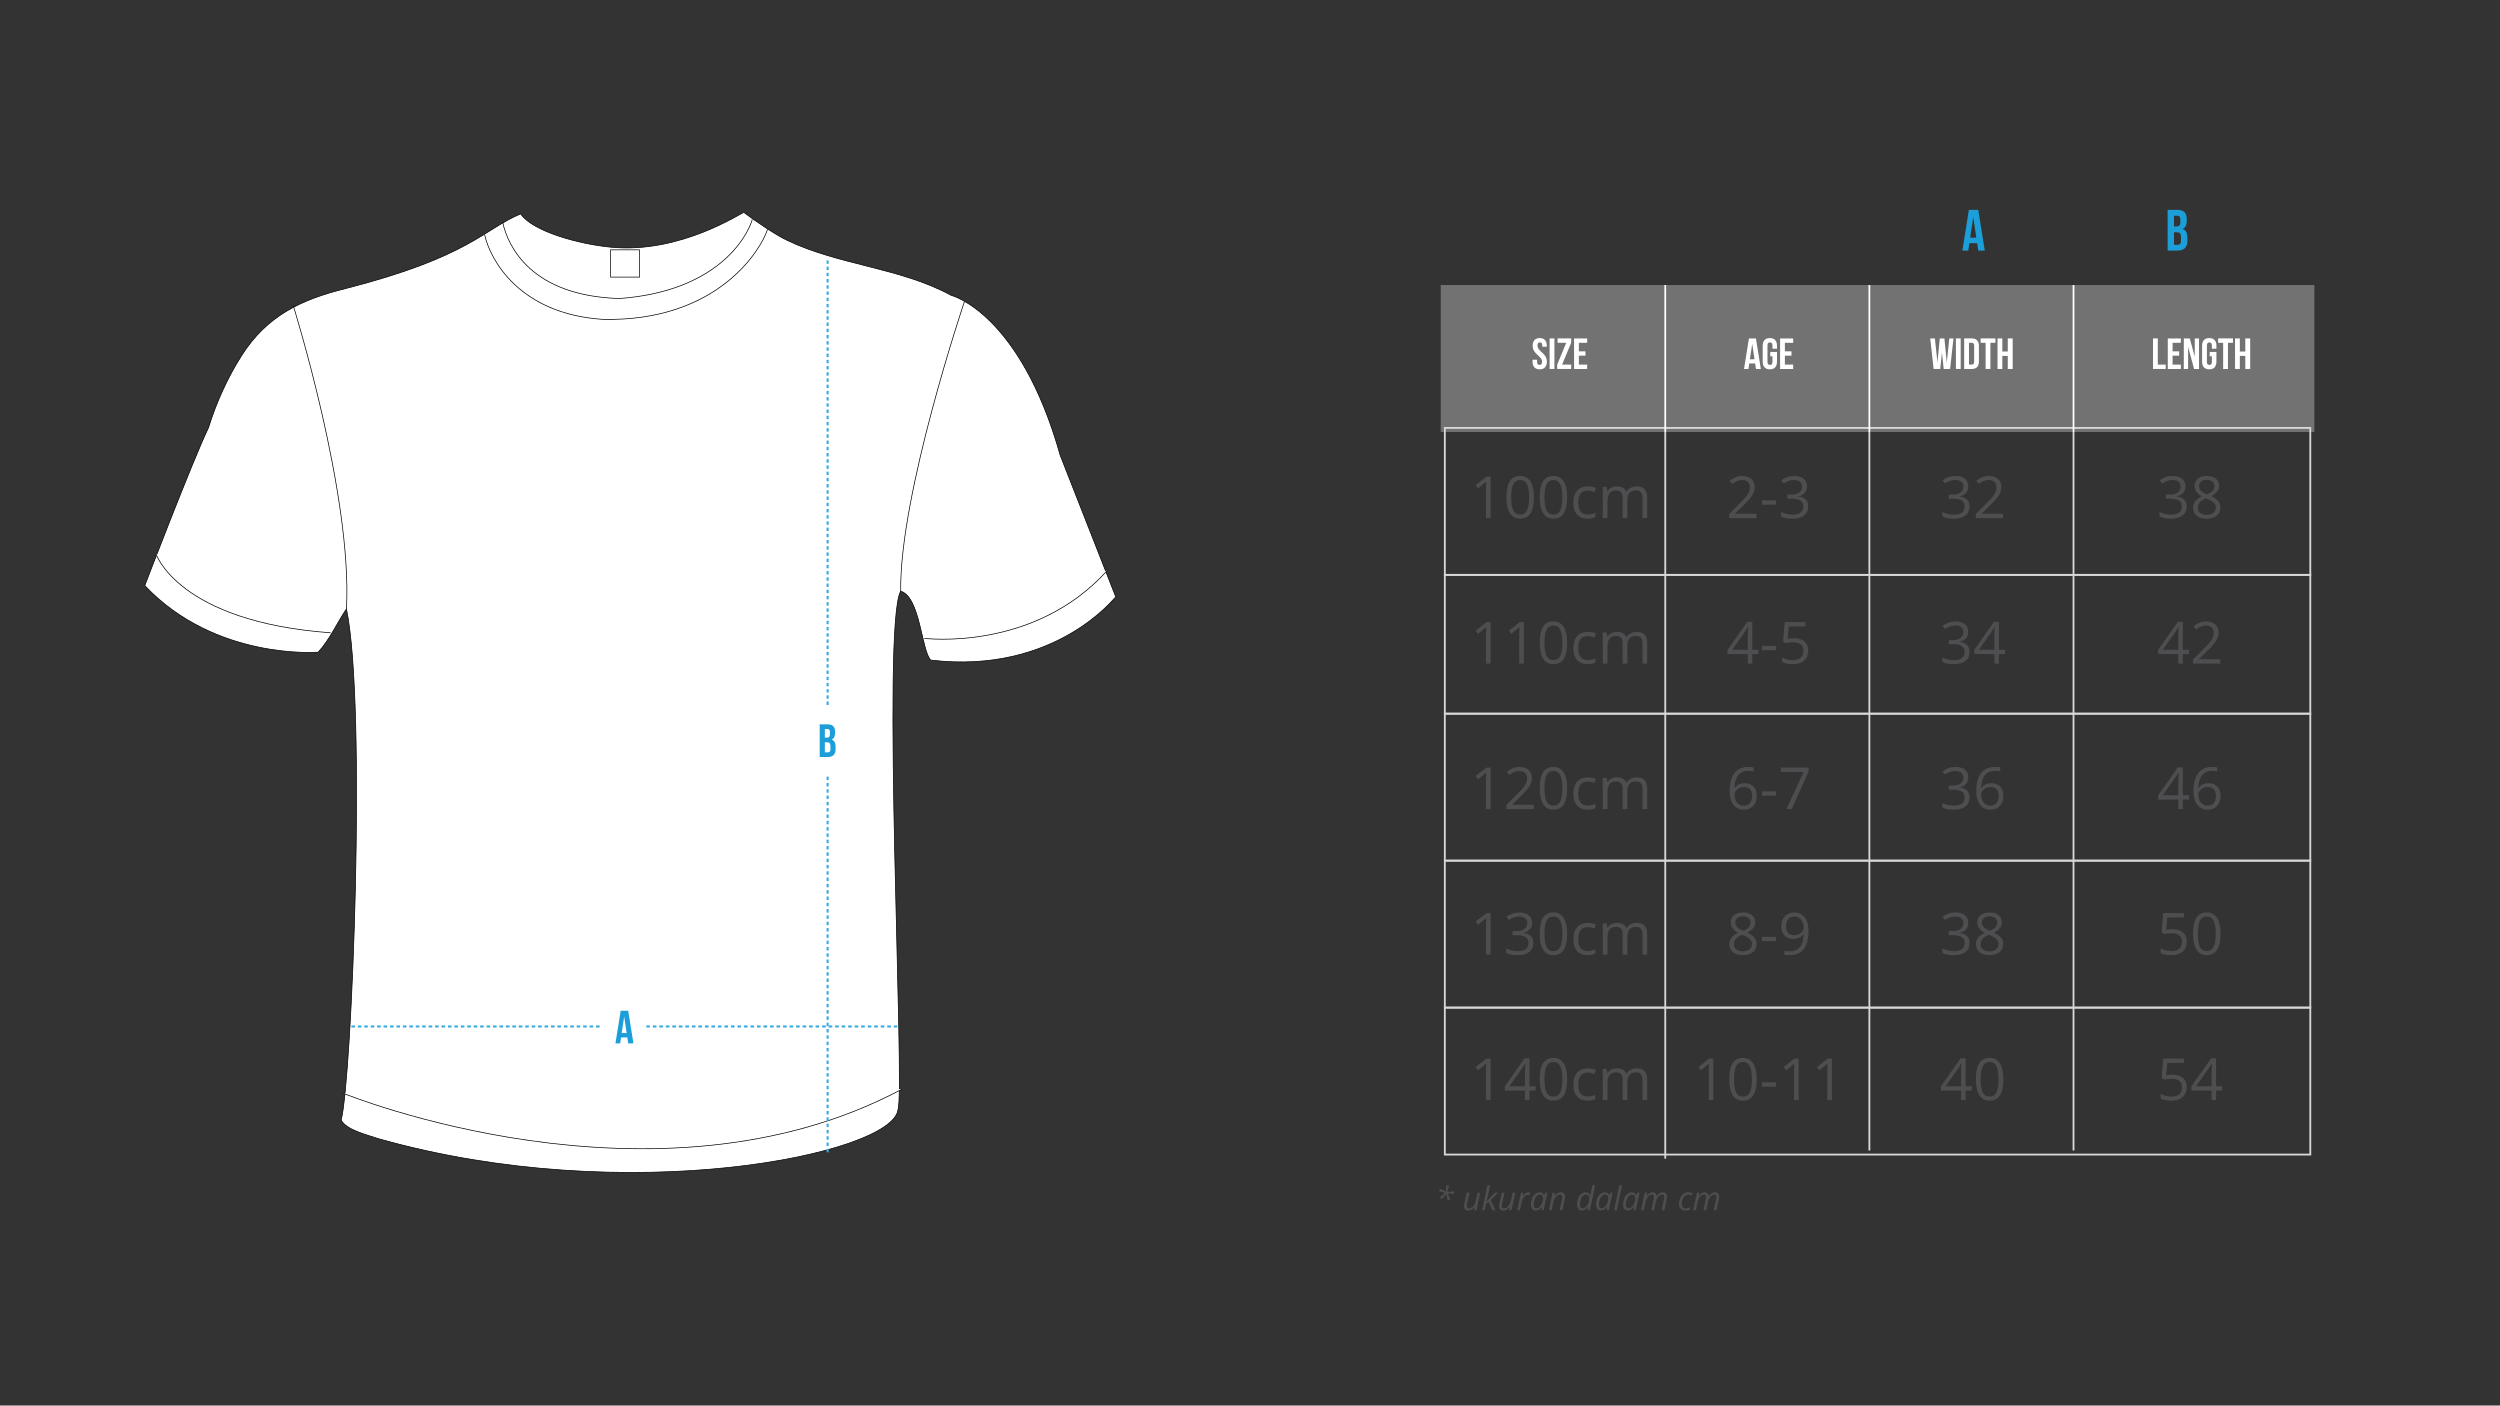 <?xml version="1.0" encoding="utf-8"?>
<!-- Generator: Adobe Illustrator 24.0.1, SVG Export Plug-In . SVG Version: 6.00 Build 0)  -->
<svg version="1.1" baseProfile="tiny" id="Layer_1" xmlns="http://www.w3.org/2000/svg" xmlns:xlink="http://www.w3.org/1999/xlink"
	 x="0px" y="0px" viewBox="0 0 1366 768" xml:space="preserve">
<rect x="0" y="0" width="1366" height="768" fill="#333333" stroke="none"/>
<g>
	<path fill="#4E4D50" d="M791.85,647.85l-1.08,3.37l3.71-0.16l-0.07,1.38l-3.45-0.41l1.58,3.37l-1.46,0.46l-0.99-3.57l-2.27,3.02
		l-1.02-1.06l2.72-2.5l-3.28-0.96l0.48-1.35l3.26,1.63l0.36-3.52L791.85,647.85z"/>
	<path fill="#4E4D50" d="M802.92,651.65l-1.32,6.11c-0.11,0.52-0.16,0.93-0.16,1.22c0,0.84,0.43,1.26,1.29,1.26
		c0.52,0,1.02-0.18,1.52-0.53c0.5-0.35,0.94-0.86,1.32-1.51s0.67-1.45,0.87-2.37l0.88-4.17h1.46l-2.03,9.63h-1.22l0.19-1.78h-0.11
		c-0.57,0.73-1.12,1.24-1.64,1.53s-1.06,0.43-1.62,0.43c-0.75,0-1.34-0.2-1.77-0.61s-0.64-0.99-0.64-1.74
		c0-0.36,0.06-0.87,0.19-1.51l1.28-5.94h1.51V651.65z"/>
	<path fill="#4E4D50" d="M812.24,656.37l4.62-4.72h1.77l-4.12,4.1l2.59,5.53h-1.64l-2.07-4.61l-1.34,1.08l-0.72,3.52h-1.49
		l2.9-13.68h1.49c-0.42,1.97-0.8,3.73-1.13,5.29s-0.63,2.72-0.9,3.47h0.04V656.37z"/>
	<path fill="#4E4D50" d="M822.08,651.65l-1.32,6.11c-0.11,0.52-0.16,0.93-0.16,1.22c0,0.84,0.43,1.26,1.29,1.26
		c0.52,0,1.02-0.18,1.52-0.53s0.94-0.86,1.32-1.51s0.67-1.45,0.87-2.37l0.88-4.17h1.46l-2.03,9.63h-1.22l0.19-1.78h-0.11
		c-0.57,0.73-1.12,1.24-1.64,1.53s-1.06,0.43-1.62,0.43c-0.75,0-1.34-0.2-1.77-0.61s-0.64-0.99-0.64-1.74
		c0-0.36,0.06-0.87,0.19-1.51l1.28-5.94h1.51V651.65z"/>
	<path fill="#4E4D50" d="M835.12,651.48c0.4,0,0.76,0.04,1.05,0.12l-0.32,1.32c-0.31-0.08-0.62-0.11-0.92-0.11
		c-0.53,0-1.03,0.18-1.5,0.53c-0.46,0.35-0.87,0.84-1.22,1.46s-0.61,1.32-0.77,2.08l-0.94,4.41h-1.48l2.06-9.63h1.22l-0.19,1.78
		h0.09c0.42-0.56,0.77-0.96,1.05-1.2s0.56-0.43,0.87-0.56C834.41,651.54,834.75,651.48,835.12,651.48z"/>
	<path fill="#4E4D50" d="M841.25,651.48c0.54,0,1.02,0.14,1.44,0.43s0.75,0.71,0.98,1.25h0.1l0.59-1.51h1.12l-2.05,9.63h-1.17
		l0.23-1.84h-0.07c-1.05,1.34-2.15,2.01-3.31,2.01c-0.81,0-1.45-0.29-1.92-0.87s-0.69-1.37-0.69-2.38c0-1.22,0.21-2.35,0.62-3.39
		s0.99-1.86,1.72-2.45S840.38,651.48,841.25,651.48z M839.58,660.24c0.57,0,1.13-0.27,1.7-0.81s1.02-1.25,1.37-2.12
		s0.53-1.74,0.53-2.61c0-0.6-0.16-1.08-0.49-1.44s-0.76-0.54-1.29-0.54c-0.61,0-1.18,0.25-1.7,0.76c-0.53,0.5-0.94,1.19-1.24,2.05
		s-0.45,1.77-0.45,2.72c0,0.67,0.14,1.17,0.41,1.5S839.09,660.24,839.58,660.24z"/>
	<path fill="#4E4D50" d="M852.21,661.28l1.3-6.08c0.12-0.61,0.18-1.03,0.18-1.27c0-0.37-0.1-0.67-0.31-0.89
		c-0.21-0.22-0.54-0.33-1-0.33c-0.52,0-1.03,0.18-1.53,0.53s-0.93,0.85-1.31,1.5s-0.66,1.44-0.86,2.36l-0.89,4.17h-1.48l2.06-9.63
		h1.22l-0.19,1.78h0.09c0.56-0.71,1.11-1.22,1.63-1.52c0.52-0.3,1.07-0.44,1.63-0.44c0.74,0,1.33,0.2,1.76,0.61s0.65,0.98,0.65,1.71
		c0,0.46-0.07,0.99-0.2,1.58l-1.26,5.91h-1.49V661.28z"/>
	<path fill="#4E4D50" d="M866.49,651.49c1.14,0,1.96,0.56,2.47,1.67h0.09c0.1-0.91,0.23-1.71,0.4-2.41l0.69-3.15h1.46l-2.9,13.68
		h-1.24l0.19-1.84h-0.07c-0.59,0.73-1.15,1.25-1.66,1.56s-1.05,0.46-1.6,0.46c-0.81,0-1.45-0.29-1.91-0.86s-0.69-1.37-0.69-2.39
		c0-1.25,0.21-2.4,0.63-3.45s0.99-1.85,1.71-2.42S865.59,651.49,866.49,651.49z M864.82,660.24c0.55,0,1.12-0.27,1.71-0.82
		s1.05-1.25,1.39-2.1s0.51-1.72,0.51-2.61c0-0.65-0.16-1.15-0.47-1.49s-0.78-0.51-1.38-0.51c-0.59,0-1.14,0.24-1.65,0.72
		s-0.91,1.16-1.22,2.04s-0.46,1.8-0.46,2.76C863.24,659.57,863.77,660.24,864.82,660.24z"/>
	<path fill="#4E4D50" d="M876.87,651.48c0.54,0,1.02,0.14,1.44,0.43s0.75,0.71,0.98,1.25h0.1l0.59-1.51h1.12l-2.05,9.63h-1.17
		l0.23-1.84h-0.07c-1.05,1.34-2.15,2.01-3.31,2.01c-0.81,0-1.45-0.29-1.92-0.87s-0.69-1.37-0.69-2.38c0-1.22,0.21-2.35,0.62-3.39
		s0.99-1.86,1.72-2.45S876,651.48,876.87,651.48z M875.2,660.24c0.57,0,1.13-0.27,1.7-0.81s1.02-1.25,1.37-2.12s0.53-1.74,0.53-2.61
		c0-0.6-0.16-1.08-0.49-1.44s-0.76-0.54-1.29-0.54c-0.61,0-1.18,0.25-1.7,0.76c-0.53,0.5-0.94,1.19-1.24,2.05s-0.45,1.77-0.45,2.72
		c0,0.67,0.14,1.17,0.41,1.5S874.71,660.24,875.2,660.24z"/>
	<path fill="#4E4D50" d="M883.41,661.28h-1.48l2.92-13.68h1.48L883.41,661.28z"/>
	<path fill="#4E4D50" d="M891.61,651.48c0.54,0,1.02,0.14,1.44,0.43s0.75,0.71,0.98,1.25h0.1l0.59-1.51h1.12l-2.05,9.63h-1.17
		l0.23-1.84h-0.07c-1.05,1.34-2.15,2.01-3.31,2.01c-0.81,0-1.45-0.29-1.92-0.87s-0.69-1.37-0.69-2.38c0-1.22,0.21-2.35,0.62-3.39
		s0.99-1.86,1.72-2.45S890.74,651.48,891.61,651.48z M889.94,660.24c0.57,0,1.13-0.27,1.7-0.81s1.02-1.25,1.37-2.12
		s0.53-1.74,0.53-2.61c0-0.6-0.16-1.08-0.49-1.44s-0.76-0.54-1.29-0.54c-0.61,0-1.18,0.25-1.7,0.76c-0.53,0.5-0.94,1.19-1.24,2.05
		s-0.45,1.77-0.45,2.72c0,0.67,0.14,1.17,0.41,1.5S889.45,660.24,889.94,660.24z"/>
	<path fill="#4E4D50" d="M902.28,661.28l1.3-6.08c0.11-0.55,0.16-0.95,0.16-1.19c0-0.41-0.09-0.73-0.27-0.96s-0.49-0.34-0.93-0.34
		c-0.49,0-0.97,0.18-1.44,0.53c-0.47,0.35-0.88,0.85-1.23,1.51c-0.36,0.65-0.63,1.44-0.82,2.36l-0.89,4.17h-1.48l2.06-9.63h1.22
		l-0.19,1.78h0.09c0.51-0.7,1.02-1.2,1.53-1.5s1.03-0.46,1.57-0.46c0.66,0,1.17,0.19,1.53,0.57s0.57,0.91,0.63,1.59h0.07
		c0.5-0.73,1.04-1.28,1.61-1.63s1.14-0.53,1.72-0.53c0.74,0,1.32,0.2,1.73,0.6c0.41,0.4,0.61,0.98,0.61,1.74
		c0,0.4-0.06,0.92-0.19,1.56l-1.27,5.91h-1.49l1.3-6.08c0.12-0.61,0.18-1.04,0.18-1.28c0-0.36-0.1-0.66-0.3-0.88
		c-0.2-0.22-0.52-0.33-0.95-0.33c-0.47,0-0.94,0.17-1.41,0.51s-0.87,0.82-1.22,1.45c-0.35,0.62-0.61,1.36-0.8,2.22l-0.94,4.39
		L902.28,661.28L902.28,661.28z"/>
	<path fill="#4E4D50" d="M920.99,661.46c-1.14,0-2.02-0.31-2.65-0.94s-0.94-1.51-0.94-2.65c0-1.17,0.22-2.25,0.65-3.24
		s1.03-1.76,1.8-2.32c0.77-0.55,1.63-0.83,2.58-0.83c0.8,0,1.59,0.15,2.36,0.45l-0.41,1.24c-0.7-0.3-1.34-0.45-1.92-0.45
		c-0.66,0-1.26,0.22-1.8,0.67s-0.97,1.07-1.28,1.87c-0.31,0.8-0.46,1.67-0.46,2.61c0,0.75,0.19,1.33,0.58,1.75s0.93,0.62,1.61,0.62
		c0.42,0,0.82-0.06,1.2-0.18s0.74-0.25,1.11-0.41v1.26C922.69,661.28,921.88,661.46,920.99,661.46z"/>
	<path fill="#4E4D50" d="M930.76,661.28l1.3-6.08c0.11-0.55,0.16-0.95,0.16-1.19c0-0.41-0.09-0.73-0.27-0.96s-0.49-0.34-0.93-0.34
		c-0.49,0-0.97,0.18-1.44,0.53c-0.47,0.35-0.88,0.85-1.23,1.51c-0.36,0.65-0.63,1.44-0.82,2.36l-0.89,4.17h-1.48l2.06-9.63h1.22
		l-0.19,1.78h0.09c0.51-0.7,1.02-1.2,1.53-1.5s1.03-0.46,1.57-0.46c0.66,0,1.17,0.19,1.53,0.57s0.57,0.91,0.63,1.59h0.07
		c0.5-0.73,1.04-1.28,1.61-1.63s1.14-0.53,1.72-0.53c0.74,0,1.32,0.2,1.73,0.6c0.41,0.4,0.61,0.98,0.61,1.74
		c0,0.4-0.06,0.92-0.19,1.56l-1.27,5.91h-1.49l1.3-6.08c0.12-0.61,0.18-1.04,0.18-1.28c0-0.36-0.1-0.66-0.3-0.88
		c-0.2-0.22-0.52-0.33-0.95-0.33c-0.47,0-0.94,0.17-1.41,0.51s-0.87,0.82-1.22,1.45c-0.35,0.62-0.61,1.36-0.8,2.22l-0.94,4.39
		L930.76,661.28L930.76,661.28z"/>
</g>
<g>
	<g>
		<rect x="787.22" y="155.73" fill="#727272" width="477.36" height="80.3"/>
		<rect x="789.45" y="233.81" fill="none" stroke="#D8D8D8" stroke-miterlimit="10" width="472.9" height="80.3"/>
		<rect x="789.45" y="314.11" fill="none" stroke="#D8D8D8" stroke-miterlimit="10" width="472.9" height="75.84"/>
		<rect x="789.45" y="389.95" fill="none" stroke="#D8D8D8" stroke-miterlimit="10" width="472.9" height="80.3"/>
		<rect x="789.45" y="470.26" fill="none" stroke="#D8D8D8" stroke-miterlimit="10" width="472.9" height="80.3"/>
		<rect x="789.45" y="550.56" fill="none" stroke="#D8D8D8" stroke-miterlimit="10" width="472.9" height="80.3"/>
		<line fill="none" stroke="#D8D8D8" stroke-miterlimit="10" x1="909.9" y1="236.04" x2="909.9" y2="633.09"/>
		<line fill="none" stroke="#D8D8D8" stroke-miterlimit="10" x1="1021.43" y1="236.04" x2="1021.43" y2="628.63"/>
		<line fill="none" stroke="#D8D8D8" stroke-miterlimit="10" x1="1132.97" y1="236.04" x2="1132.97" y2="628.63"/>
		<line fill="none" stroke="#FFFFFF" stroke-width="0.956" stroke-miterlimit="10" x1="909.9" y1="155.73" x2="909.9" y2="236.04"/>
		
			<line fill="none" stroke="#FFFFFF" stroke-width="0.956" stroke-miterlimit="10" x1="1021.43" y1="155.73" x2="1021.43" y2="236.04"/>
		
			<line fill="none" stroke="#FFFFFF" stroke-width="0.956" stroke-miterlimit="10" x1="1132.97" y1="155.73" x2="1132.97" y2="236.04"/>
		<g>
			<path fill="#FFFFFF" d="M841.32,184.72c2.55,0,3.86,1.53,3.86,4.2v0.52h-2.48v-0.69c0-1.19-0.48-1.65-1.31-1.65
				c-0.83,0-1.31,0.45-1.31,1.65c0,3.43,5.13,4.08,5.13,8.85c0,2.67-1.34,4.2-3.91,4.2c-2.58,0-3.91-1.53-3.91-4.2v-1.03h2.48v1.19
				c0,1.19,0.52,1.62,1.36,1.62c0.83,0,1.36-0.43,1.36-1.62c0-3.43-5.13-4.08-5.13-8.85C837.45,186.25,838.77,184.72,841.32,184.72z
				"/>
			<path fill="#FFFFFF" d="M849.33,184.91v16.69h-2.62v-16.69H849.33z"/>
			<path fill="#FFFFFF" d="M858.51,187.25l-4.99,11.97h4.99v2.38h-7.68v-2.34l4.98-11.97h-4.75v-2.39h7.44V187.25z"/>
			<path fill="#FFFFFF" d="M866.29,191.95v2.39h-3.6v4.89h4.53v2.38h-7.15v-16.69h7.15v2.39h-4.53v4.65H866.29z"/>
		</g>
		<g>
			<path fill="#4E4D50" d="M814.45,283.1h-2.52v-16.18c0-1.35,0.04-2.62,0.12-3.82c-0.22,0.22-0.46,0.44-0.73,0.68
				c-0.27,0.24-1.5,1.25-3.7,3.03l-1.37-1.77l6.01-4.64h2.17V283.1z"/>
			<path fill="#4E4D50" d="M838.13,271.71c0,3.92-0.62,6.85-1.86,8.79c-1.24,1.94-3.13,2.9-5.67,2.9c-2.44,0-4.3-0.99-5.57-2.97
				c-1.27-1.98-1.91-4.89-1.91-8.72c0-3.95,0.62-6.89,1.85-8.8c1.23-1.92,3.11-2.87,5.64-2.87c2.46,0,4.33,1,5.61,3
				C837.49,265.03,838.13,267.93,838.13,271.71z M825.72,271.71c0,3.3,0.39,5.71,1.17,7.21c0.78,1.51,2.01,2.26,3.71,2.26
				c1.72,0,2.96-0.76,3.73-2.29c0.77-1.53,1.16-3.92,1.16-7.18s-0.39-5.65-1.16-7.17c-0.77-1.52-2.02-2.27-3.73-2.27
				c-1.7,0-2.93,0.75-3.71,2.24C826.11,266.01,825.72,268.41,825.72,271.71z"/>
			<path fill="#4E4D50" d="M856.31,271.71c0,3.92-0.62,6.85-1.86,8.79c-1.24,1.94-3.13,2.9-5.67,2.9c-2.44,0-4.3-0.99-5.57-2.97
				c-1.27-1.98-1.91-4.89-1.91-8.72c0-3.95,0.62-6.89,1.85-8.8c1.23-1.92,3.11-2.87,5.64-2.87c2.46,0,4.33,1,5.61,3
				C855.67,265.03,856.31,267.93,856.31,271.71z M843.9,271.71c0,3.3,0.39,5.71,1.17,7.21c0.78,1.51,2.01,2.26,3.71,2.26
				c1.72,0,2.96-0.76,3.73-2.29c0.77-1.53,1.16-3.92,1.16-7.18s-0.39-5.65-1.16-7.17c-0.77-1.52-2.02-2.27-3.73-2.27
				c-1.7,0-2.93,0.75-3.71,2.24C844.29,266.01,843.9,268.41,843.9,271.71z"/>
			<path fill="#4E4D50" d="M867.43,283.41c-2.46,0-4.37-0.76-5.72-2.27c-1.35-1.52-2.03-3.66-2.03-6.44c0-2.85,0.69-5.05,2.06-6.6
				c1.37-1.55,3.33-2.33,5.86-2.33c0.82,0,1.63,0.09,2.45,0.26c0.82,0.18,1.46,0.38,1.92,0.62l-0.79,2.19
				c-0.57-0.23-1.19-0.42-1.86-0.57s-1.27-0.23-1.79-0.23c-3.46,0-5.19,2.2-5.19,6.61c0,2.09,0.42,3.7,1.27,4.81
				c0.84,1.12,2.09,1.68,3.75,1.68c1.42,0,2.87-0.31,4.36-0.92v2.28C870.59,283.11,869.16,283.41,867.43,283.41z"/>
			<path fill="#4E4D50" d="M897.46,283.1v-11.07c0-1.36-0.29-2.37-0.87-3.05c-0.58-0.68-1.48-1.02-2.7-1.02
				c-1.6,0-2.79,0.46-3.56,1.38c-0.77,0.92-1.15,2.34-1.15,4.25v9.5h-2.58v-11.07c0-1.36-0.29-2.37-0.87-3.05
				c-0.58-0.68-1.49-1.02-2.72-1.02c-1.62,0-2.8,0.48-3.55,1.45c-0.75,0.97-1.13,2.55-1.13,4.76v8.93h-2.58v-17.02h2.1l0.42,2.33
				h0.12c0.49-0.83,1.17-1.48,2.06-1.94s1.88-0.7,2.97-0.7c2.66,0,4.4,0.96,5.22,2.89h0.13c0.51-0.89,1.24-1.59,2.2-2.11
				c0.96-0.52,2.06-0.78,3.29-0.78c1.93,0,3.37,0.49,4.32,1.48c0.96,0.99,1.44,2.57,1.44,4.74v11.1H897.46z"/>
		</g>
		<g>
			<path fill="#4E4D50" d="M814.45,362.6h-2.52v-16.18c0-1.35,0.04-2.62,0.12-3.82c-0.22,0.22-0.46,0.44-0.73,0.68
				c-0.27,0.24-1.5,1.25-3.7,3.03l-1.37-1.77l6.01-4.64h2.17V362.6z"/>
			<path fill="#4E4D50" d="M832.63,362.6h-2.52v-16.18c0-1.35,0.04-2.62,0.12-3.82c-0.22,0.22-0.46,0.44-0.73,0.68
				c-0.27,0.24-1.5,1.25-3.7,3.03l-1.37-1.77l6.01-4.64h2.17V362.6z"/>
			<path fill="#4E4D50" d="M856.31,351.22c0,3.92-0.62,6.85-1.86,8.79s-3.13,2.9-5.67,2.9c-2.44,0-4.3-0.99-5.57-2.97
				c-1.27-1.98-1.91-4.89-1.91-8.72c0-3.95,0.62-6.89,1.85-8.8c1.23-1.92,3.11-2.87,5.64-2.87c2.46,0,4.33,1,5.61,3
				C855.67,344.54,856.31,347.43,856.31,351.22z M843.9,351.22c0,3.3,0.39,5.71,1.17,7.21s2.01,2.26,3.71,2.26
				c1.72,0,2.96-0.76,3.73-2.29c0.77-1.53,1.16-3.92,1.16-7.18c0-3.26-0.39-5.65-1.16-7.17c-0.77-1.52-2.02-2.27-3.73-2.27
				c-1.7,0-2.93,0.75-3.71,2.24C844.29,345.52,843.9,347.92,843.9,351.22z"/>
			<path fill="#4E4D50" d="M867.43,362.91c-2.46,0-4.37-0.76-5.72-2.27c-1.35-1.52-2.03-3.66-2.03-6.44c0-2.85,0.69-5.05,2.06-6.6
				c1.37-1.55,3.33-2.33,5.86-2.33c0.82,0,1.63,0.09,2.45,0.26c0.82,0.18,1.46,0.38,1.92,0.62l-0.79,2.19
				c-0.57-0.23-1.19-0.42-1.86-0.57s-1.27-0.23-1.79-0.23c-3.46,0-5.19,2.2-5.19,6.61c0,2.09,0.42,3.7,1.27,4.81
				s2.09,1.68,3.75,1.68c1.42,0,2.87-0.3,4.36-0.92v2.28C870.59,362.62,869.16,362.91,867.43,362.91z"/>
			<path fill="#4E4D50" d="M897.46,362.6v-11.07c0-1.36-0.29-2.37-0.87-3.05c-0.58-0.68-1.48-1.02-2.7-1.02
				c-1.6,0-2.79,0.46-3.56,1.38c-0.77,0.92-1.15,2.34-1.15,4.25v9.5h-2.58v-11.07c0-1.36-0.29-2.37-0.87-3.05
				c-0.58-0.68-1.49-1.02-2.72-1.02c-1.62,0-2.8,0.48-3.55,1.45c-0.75,0.97-1.13,2.55-1.13,4.76v8.93h-2.58v-17.02h2.1l0.42,2.33
				h0.12c0.49-0.83,1.17-1.48,2.06-1.94s1.88-0.7,2.97-0.7c2.66,0,4.4,0.96,5.22,2.89h0.13c0.51-0.89,1.24-1.59,2.2-2.11
				c0.96-0.52,2.06-0.78,3.29-0.78c1.93,0,3.37,0.49,4.32,1.48c0.96,0.99,1.44,2.57,1.44,4.74v11.1H897.46z"/>
		</g>
		<g>
			<path fill="#4E4D50" d="M814.45,442.1h-2.52v-16.18c0-1.35,0.04-2.62,0.12-3.82c-0.22,0.22-0.46,0.45-0.73,0.68
				c-0.27,0.24-1.5,1.25-3.7,3.03l-1.37-1.77l6.01-4.64h2.17V442.1z"/>
			<path fill="#4E4D50" d="M838,442.1h-14.92v-2.22l5.98-6.01c1.82-1.84,3.02-3.16,3.6-3.94c0.58-0.79,1.01-1.55,1.3-2.3
				s0.43-1.55,0.43-2.41c0-1.21-0.37-2.17-1.1-2.88s-1.75-1.06-3.06-1.06c-0.94,0-1.83,0.16-2.68,0.47s-1.78,0.88-2.82,1.69
				l-1.37-1.75c2.09-1.74,4.37-2.61,6.83-2.61c2.13,0,3.8,0.55,5.02,1.64c1.21,1.09,1.82,2.56,1.82,4.4c0,1.44-0.4,2.86-1.21,4.27
				s-2.32,3.19-4.53,5.34l-4.97,4.86v0.12H838V442.1z"/>
			<path fill="#4E4D50" d="M856.31,430.72c0,3.92-0.62,6.85-1.86,8.79s-3.13,2.9-5.67,2.9c-2.44,0-4.3-0.99-5.57-2.97
				c-1.27-1.98-1.91-4.89-1.91-8.72c0-3.95,0.62-6.89,1.85-8.8c1.23-1.92,3.11-2.87,5.64-2.87c2.46,0,4.33,1,5.61,3
				C855.67,424.04,856.31,426.93,856.31,430.72z M843.9,430.72c0,3.3,0.39,5.71,1.17,7.21s2.01,2.26,3.71,2.26
				c1.72,0,2.96-0.76,3.73-2.29c0.77-1.53,1.16-3.92,1.16-7.18s-0.39-5.65-1.16-7.17c-0.77-1.52-2.02-2.27-3.73-2.27
				c-1.7,0-2.93,0.75-3.71,2.24C844.29,425.02,843.9,427.42,843.9,430.72z"/>
			<path fill="#4E4D50" d="M867.43,442.41c-2.46,0-4.37-0.76-5.72-2.27c-1.35-1.52-2.03-3.66-2.03-6.44c0-2.85,0.69-5.05,2.06-6.6
				c1.37-1.55,3.33-2.33,5.86-2.33c0.82,0,1.63,0.09,2.45,0.26c0.82,0.18,1.46,0.38,1.92,0.62l-0.79,2.19
				c-0.57-0.23-1.19-0.42-1.86-0.57c-0.67-0.15-1.27-0.22-1.79-0.22c-3.46,0-5.19,2.21-5.19,6.61c0,2.09,0.42,3.7,1.27,4.81
				s2.09,1.68,3.75,1.68c1.42,0,2.87-0.3,4.36-0.92v2.28C870.59,442.12,869.16,442.41,867.43,442.41z"/>
			<path fill="#4E4D50" d="M897.46,442.1v-11.07c0-1.36-0.29-2.37-0.87-3.05c-0.58-0.68-1.48-1.02-2.7-1.02
				c-1.6,0-2.79,0.46-3.56,1.38c-0.77,0.92-1.15,2.34-1.15,4.25v9.5h-2.58v-11.07c0-1.36-0.29-2.37-0.87-3.05s-1.49-1.02-2.72-1.02
				c-1.62,0-2.8,0.48-3.55,1.45c-0.75,0.97-1.13,2.55-1.13,4.76v8.93h-2.58v-17.02h2.1l0.42,2.33h0.12
				c0.49-0.83,1.17-1.48,2.06-1.94s1.88-0.7,2.97-0.7c2.66,0,4.4,0.96,5.22,2.89h0.13c0.51-0.89,1.24-1.59,2.2-2.11
				c0.96-0.52,2.06-0.78,3.29-0.78c1.93,0,3.37,0.49,4.32,1.48c0.96,0.99,1.44,2.57,1.44,4.74v11.1H897.46z"/>
		</g>
		<g>
			<path fill="#4E4D50" d="M814.45,521.6h-2.52v-16.18c0-1.35,0.04-2.62,0.12-3.82c-0.22,0.22-0.46,0.45-0.73,0.68
				c-0.27,0.24-1.5,1.25-3.7,3.03l-1.37-1.77l6.01-4.64h2.17V521.6z"/>
			<path fill="#4E4D50" d="M837.15,504.24c0,1.45-0.41,2.63-1.22,3.56s-1.96,1.54-3.45,1.85v0.12c1.82,0.23,3.17,0.81,4.05,1.74
				s1.32,2.15,1.32,3.66c0,2.16-0.75,3.83-2.25,4.99c-1.5,1.17-3.63,1.75-6.4,1.75c-1.2,0-2.3-0.09-3.3-0.27
				c-1-0.18-1.97-0.5-2.91-0.96v-2.45c0.98,0.49,2.03,0.86,3.14,1.11c1.11,0.25,2.17,0.38,3.16,0.38c3.92,0,5.88-1.54,5.88-4.61
				c0-2.75-2.16-4.13-6.49-4.13h-2.24v-2.22h2.27c1.77,0,3.17-0.39,4.21-1.17c1.03-0.78,1.55-1.87,1.55-3.25
				c0-1.11-0.38-1.98-1.14-2.61c-0.76-0.63-1.79-0.95-3.1-0.95c-0.99,0-1.93,0.13-2.81,0.4c-0.88,0.27-1.88,0.77-3.01,1.49
				l-1.3-1.74c0.93-0.73,2-1.31,3.22-1.73c1.22-0.42,2.5-0.63,3.84-0.63c2.21,0,3.92,0.5,5.14,1.51
				C836.54,501.1,837.15,502.48,837.15,504.24z"/>
			<path fill="#4E4D50" d="M856.31,510.22c0,3.92-0.62,6.85-1.86,8.79s-3.13,2.9-5.67,2.9c-2.44,0-4.3-0.99-5.57-2.97
				c-1.27-1.98-1.91-4.89-1.91-8.72c0-3.95,0.62-6.89,1.85-8.8c1.23-1.92,3.11-2.87,5.64-2.87c2.46,0,4.33,1,5.61,3
				C855.67,503.54,856.31,506.43,856.31,510.22z M843.9,510.22c0,3.3,0.39,5.71,1.17,7.21s2.01,2.26,3.71,2.26
				c1.72,0,2.96-0.76,3.73-2.29c0.77-1.53,1.16-3.92,1.16-7.18s-0.39-5.65-1.16-7.17c-0.77-1.52-2.02-2.27-3.73-2.27
				c-1.7,0-2.93,0.75-3.71,2.24C844.29,504.52,843.9,506.92,843.9,510.22z"/>
			<path fill="#4E4D50" d="M867.43,521.91c-2.46,0-4.37-0.76-5.72-2.27c-1.35-1.52-2.03-3.66-2.03-6.44c0-2.85,0.69-5.05,2.06-6.6
				c1.37-1.55,3.33-2.33,5.86-2.33c0.82,0,1.63,0.09,2.45,0.26c0.82,0.18,1.46,0.38,1.92,0.62l-0.79,2.19
				c-0.57-0.23-1.19-0.42-1.86-0.57c-0.67-0.15-1.27-0.22-1.79-0.22c-3.46,0-5.19,2.21-5.19,6.61c0,2.09,0.42,3.7,1.27,4.81
				s2.09,1.68,3.75,1.68c1.42,0,2.87-0.3,4.36-0.92v2.28C870.59,521.62,869.16,521.91,867.43,521.91z"/>
			<path fill="#4E4D50" d="M897.46,521.6v-11.07c0-1.36-0.29-2.37-0.87-3.05c-0.58-0.68-1.48-1.02-2.7-1.02
				c-1.6,0-2.79,0.46-3.56,1.38c-0.77,0.92-1.15,2.34-1.15,4.25v9.5h-2.58v-11.07c0-1.36-0.29-2.37-0.87-3.05s-1.49-1.02-2.72-1.02
				c-1.62,0-2.8,0.48-3.55,1.45c-0.75,0.97-1.13,2.55-1.13,4.76v8.93h-2.58v-17.02h2.1l0.42,2.33h0.12
				c0.49-0.83,1.17-1.48,2.06-1.94s1.88-0.7,2.97-0.7c2.66,0,4.4,0.96,5.22,2.89h0.13c0.51-0.89,1.24-1.59,2.2-2.11
				c0.96-0.52,2.06-0.78,3.29-0.78c1.93,0,3.37,0.49,4.32,1.48c0.96,0.99,1.44,2.57,1.44,4.74v11.1H897.46z"/>
		</g>
		<g>
			<path fill="#4E4D50" d="M814.45,601.09h-2.52v-16.18c0-1.35,0.04-2.62,0.12-3.82c-0.22,0.22-0.46,0.45-0.73,0.68
				c-0.27,0.24-1.5,1.25-3.7,3.03l-1.37-1.77l6.01-4.64h2.17V601.09z"/>
			<path fill="#4E4D50" d="M839.07,595.88h-3.37v5.22h-2.47v-5.22H822.2v-2.25l10.78-15.36h2.73v15.26h3.37V595.88z M833.24,593.53
				v-7.55c0-1.48,0.05-3.15,0.16-5.01h-0.13c-0.5,0.99-0.96,1.82-1.4,2.47l-7.1,10.09H833.24z"/>
			<path fill="#4E4D50" d="M856.31,589.71c0,3.92-0.62,6.85-1.86,8.79s-3.13,2.9-5.67,2.9c-2.44,0-4.3-0.99-5.57-2.97
				c-1.27-1.98-1.91-4.89-1.91-8.72c0-3.95,0.62-6.89,1.85-8.8c1.23-1.92,3.11-2.87,5.64-2.87c2.46,0,4.33,1,5.61,3
				C855.67,583.03,856.31,585.92,856.31,589.71z M843.9,589.71c0,3.3,0.39,5.71,1.17,7.21s2.01,2.26,3.71,2.26
				c1.72,0,2.96-0.76,3.73-2.29c0.77-1.53,1.16-3.92,1.16-7.18s-0.39-5.65-1.16-7.17c-0.77-1.52-2.02-2.27-3.73-2.27
				c-1.7,0-2.93,0.75-3.71,2.24C844.29,584.01,843.9,586.41,843.9,589.71z"/>
			<path fill="#4E4D50" d="M867.43,601.4c-2.46,0-4.37-0.76-5.72-2.27c-1.35-1.52-2.03-3.66-2.03-6.44c0-2.85,0.69-5.05,2.06-6.6
				c1.37-1.55,3.33-2.33,5.86-2.33c0.82,0,1.63,0.09,2.45,0.26c0.82,0.18,1.46,0.38,1.92,0.62l-0.79,2.19
				c-0.57-0.23-1.19-0.42-1.86-0.57c-0.67-0.15-1.27-0.22-1.79-0.22c-3.46,0-5.19,2.21-5.19,6.61c0,2.09,0.42,3.7,1.27,4.81
				s2.09,1.68,3.75,1.68c1.42,0,2.87-0.3,4.36-0.92v2.28C870.59,601.11,869.16,601.4,867.43,601.4z"/>
			<path fill="#4E4D50" d="M897.46,601.09v-11.07c0-1.36-0.29-2.37-0.87-3.05c-0.58-0.68-1.48-1.02-2.7-1.02
				c-1.6,0-2.79,0.46-3.56,1.38c-0.77,0.92-1.15,2.34-1.15,4.25v9.5h-2.58v-11.07c0-1.36-0.29-2.37-0.87-3.05s-1.49-1.02-2.72-1.02
				c-1.62,0-2.8,0.48-3.55,1.45c-0.75,0.97-1.13,2.55-1.13,4.76v8.93h-2.58v-17.02h2.1l0.42,2.33h0.12
				c0.49-0.83,1.17-1.48,2.06-1.94s1.88-0.7,2.97-0.7c2.66,0,4.4,0.96,5.22,2.89h0.13c0.51-0.89,1.24-1.59,2.2-2.11
				c0.96-0.52,2.06-0.78,3.29-0.78c1.93,0,3.37,0.49,4.32,1.48c0.96,0.99,1.44,2.57,1.44,4.74v11.1H897.46z"/>
		</g>
		<g>
			<path fill="#1C9ED9" d="M1080.94,136.93l-0.6-4.04h-4.29l-0.6,4.04h-3.21l3.56-22.26h5.12l3.56,22.26H1080.94z M1079.86,129.87
				l-1.69-11.26l-1.68,11.26H1079.86z"/>
		</g>
		<g>
			<path fill="#1C9ED9" d="M1194.85,119.79v0.79c0,2.29-0.7,3.75-2.26,4.48c1.88,0.73,2.61,2.42,2.61,4.77v1.81
				c0,3.43-1.81,5.28-5.31,5.28h-5.5v-22.26h5.28C1193.29,114.67,1194.85,116.36,1194.85,119.79z M1187.88,123.74h1.37
				c1.3,0,2.1-0.57,2.1-2.35v-1.24c0-1.59-0.54-2.29-1.78-2.29h-1.69V123.74z M1187.88,133.75h2c1.18,0,1.81-0.54,1.81-2.19v-1.94
				c0-2.07-0.67-2.7-2.26-2.7h-1.56V133.75z"/>
		</g>
		<g>
			<path fill="#4E4D50" d="M959.75,283.1h-14.92v-2.22l5.98-6.01c1.82-1.84,3.02-3.16,3.6-3.94c0.58-0.79,1.01-1.55,1.3-2.3
				c0.29-0.75,0.43-1.55,0.43-2.41c0-1.21-0.37-2.17-1.1-2.88c-0.74-0.71-1.75-1.06-3.06-1.06c-0.94,0-1.83,0.16-2.68,0.47
				s-1.78,0.88-2.82,1.69l-1.37-1.75c2.09-1.74,4.37-2.61,6.83-2.61c2.13,0,3.8,0.55,5.02,1.64c1.21,1.09,1.82,2.56,1.82,4.4
				c0,1.44-0.4,2.86-1.21,4.27s-2.32,3.19-4.53,5.34l-4.97,4.86v0.12h11.68V283.1z"/>
			<path fill="#4E4D50" d="M962.76,275.75v-2.36h7.62v2.36H962.76z"/>
			<path fill="#4E4D50" d="M987.31,265.74c0,1.45-0.41,2.63-1.22,3.56s-1.96,1.54-3.45,1.85v0.12c1.82,0.23,3.17,0.81,4.05,1.74
				s1.32,2.15,1.32,3.66c0,2.16-0.75,3.83-2.25,4.99s-3.63,1.75-6.4,1.75c-1.2,0-2.3-0.09-3.3-0.27c-1-0.18-1.97-0.5-2.91-0.96
				v-2.45c0.98,0.49,2.03,0.86,3.14,1.11c1.11,0.25,2.17,0.38,3.16,0.38c3.92,0,5.88-1.54,5.88-4.61c0-2.75-2.16-4.13-6.49-4.13
				h-2.24v-2.22h2.27c1.77,0,3.17-0.39,4.21-1.17c1.03-0.78,1.55-1.87,1.55-3.25c0-1.11-0.38-1.98-1.14-2.61s-1.79-0.95-3.1-0.95
				c-0.99,0-1.93,0.13-2.81,0.4s-1.88,0.77-3.01,1.49l-1.3-1.74c0.93-0.73,2-1.31,3.22-1.73c1.22-0.42,2.5-0.63,3.84-0.63
				c2.21,0,3.92,0.5,5.14,1.51S987.31,263.98,987.31,265.74z"/>
		</g>
		<g>
			<path fill="#4E4D50" d="M960.82,357.38h-3.37v5.22h-2.47v-5.22h-11.04v-2.25l10.78-15.36h2.73v15.26h3.37V357.38z M954.98,355.04
				v-7.55c0-1.48,0.05-3.15,0.16-5.02h-0.13c-0.5,0.99-0.96,1.82-1.4,2.47l-7.1,10.09H954.98z"/>
			<path fill="#4E4D50" d="M962.76,355.26v-2.36h7.62v2.36H962.76z"/>
			<path fill="#4E4D50" d="M980.33,348.74c2.39,0,4.27,0.59,5.64,1.78c1.37,1.19,2.06,2.81,2.06,4.87c0,2.35-0.75,4.19-2.24,5.53
				c-1.5,1.33-3.56,2-6.19,2c-2.56,0-4.51-0.41-5.85-1.23v-2.48c0.72,0.47,1.63,0.83,2.7,1.09c1.08,0.26,2.14,0.4,3.18,0.4
				c1.82,0,3.24-0.43,4.25-1.29c1.01-0.86,1.51-2.1,1.51-3.73c0-3.17-1.94-4.75-5.82-4.75c-0.98,0-2.3,0.15-3.94,0.45l-1.34-0.85
				l0.85-10.62h11.29v2.38h-9.08l-0.58,6.82C977.97,348.85,979.15,348.74,980.33,348.74z"/>
		</g>
		<g>
			<path fill="#4E4D50" d="M945.09,432.4c0-4.46,0.87-7.8,2.6-10.01c1.73-2.21,4.3-3.32,7.69-3.32c1.17,0,2.09,0.1,2.76,0.29v2.22
				c-0.8-0.26-1.71-0.39-2.73-0.39c-2.43,0-4.29,0.76-5.57,2.27c-1.28,1.52-1.99,3.9-2.11,7.15h0.19c1.14-1.78,2.94-2.67,5.4-2.67
				c2.04,0,3.65,0.62,4.82,1.85c1.17,1.23,1.76,2.9,1.76,5.02c0,2.36-0.64,4.22-1.93,5.57c-1.29,1.35-3.03,2.03-5.22,2.03
				c-2.35,0-4.21-0.88-5.59-2.65S945.09,435.54,945.09,432.4z M952.71,440.22c1.47,0,2.61-0.46,3.42-1.39
				c0.81-0.93,1.22-2.26,1.22-4.01c0-1.5-0.38-2.68-1.13-3.54c-0.76-0.86-1.88-1.29-3.39-1.29c-0.93,0-1.79,0.19-2.56,0.57
				c-0.78,0.38-1.4,0.91-1.86,1.58c-0.46,0.67-0.69,1.37-0.69,2.1c0,1.07,0.21,2.06,0.62,2.98c0.41,0.92,1,1.65,1.76,2.19
				C950.87,439.95,951.74,440.22,952.71,440.22z"/>
			<path fill="#4E4D50" d="M962.76,434.76v-2.36h7.62v2.36H962.76z"/>
			<path fill="#4E4D50" d="M976.11,442.1l9.41-20.33h-12.38v-2.38h15.11v2.07l-9.29,20.64H976.11z"/>
		</g>
		<g>
			<path fill="#4E4D50" d="M952.34,498.57c2.07,0,3.71,0.48,4.92,1.44s1.82,2.29,1.82,3.99c0,1.12-0.35,2.14-1.04,3.06
				c-0.69,0.92-1.8,1.76-3.32,2.51c1.84,0.88,3.15,1.8,3.93,2.77s1.17,2.09,1.17,3.36c0,1.88-0.66,3.39-1.97,4.51
				s-3.12,1.68-5.4,1.68c-2.42,0-4.29-0.53-5.59-1.59c-1.3-1.06-1.96-2.56-1.96-4.51c0-2.6,1.58-4.62,4.75-6.07
				c-1.43-0.81-2.45-1.68-3.07-2.62c-0.62-0.94-0.93-1.98-0.93-3.14c0-1.65,0.61-2.96,1.82-3.94
				C948.67,499.06,950.3,498.57,952.34,498.57z M947.43,515.87c0,1.24,0.43,2.21,1.3,2.9s2.08,1.04,3.64,1.04
				c1.54,0,2.74-0.36,3.6-1.09c0.86-0.72,1.29-1.72,1.29-2.98c0-1-0.4-1.9-1.21-2.68s-2.22-1.54-4.22-2.27
				c-1.54,0.66-2.66,1.39-3.35,2.2C947.78,513.79,947.43,514.75,947.43,515.87z M952.31,500.67c-1.29,0-2.31,0.31-3.04,0.93
				c-0.73,0.62-1.1,1.45-1.1,2.48c0,0.95,0.3,1.77,0.92,2.45c0.61,0.68,1.74,1.37,3.38,2.05c1.48-0.62,2.53-1.29,3.14-2
				c0.62-0.71,0.92-1.55,0.92-2.5c0-1.05-0.38-1.88-1.13-2.49C954.65,500.98,953.62,500.67,952.31,500.67z"/>
			<path fill="#4E4D50" d="M962.76,514.25v-2.36h7.62v2.36H962.76z"/>
			<path fill="#4E4D50" d="M988.16,508.59c0,8.88-3.44,13.32-10.31,13.32c-1.2,0-2.15-0.1-2.86-0.31v-2.22
				c0.83,0.27,1.77,0.4,2.83,0.4c2.48,0,4.36-0.77,5.63-2.31c1.27-1.54,1.96-3.9,2.07-7.07h-0.19c-0.57,0.86-1.33,1.51-2.27,1.96
				c-0.94,0.45-2,0.68-3.18,0.68c-2.01,0-3.6-0.6-4.78-1.8c-1.18-1.2-1.77-2.88-1.77-5.03c0-2.36,0.66-4.22,1.98-5.59
				c1.32-1.37,3.06-2.05,5.21-2.05c1.54,0,2.89,0.4,4.04,1.19s2.04,1.95,2.66,3.46C987.85,504.74,988.16,506.53,988.16,508.59z
				 M980.52,500.78c-1.48,0-2.62,0.48-3.43,1.43s-1.21,2.28-1.21,3.97c0,1.49,0.37,2.66,1.12,3.52c0.75,0.85,1.88,1.28,3.4,1.28
				c0.94,0,1.81-0.19,2.6-0.57s1.42-0.91,1.87-1.57c0.46-0.66,0.68-1.36,0.68-2.08c0-1.09-0.21-2.09-0.64-3.01
				c-0.42-0.92-1.02-1.65-1.78-2.17S981.5,500.78,980.52,500.78z"/>
		</g>
		<g>
			<path fill="#4E4D50" d="M936.19,601.09h-2.52v-16.18c0-1.35,0.04-2.62,0.12-3.82c-0.22,0.22-0.46,0.45-0.73,0.68
				c-0.27,0.24-1.5,1.25-3.7,3.03l-1.37-1.77l6.01-4.64h2.17V601.09z"/>
			<path fill="#4E4D50" d="M959.87,589.71c0,3.92-0.62,6.85-1.86,8.79s-3.13,2.9-5.67,2.9c-2.44,0-4.3-0.99-5.57-2.97
				c-1.27-1.98-1.91-4.89-1.91-8.72c0-3.95,0.62-6.89,1.85-8.8c1.23-1.92,3.11-2.87,5.64-2.87c2.46,0,4.33,1,5.61,3
				C959.23,583.03,959.87,585.92,959.87,589.71z M947.46,589.71c0,3.3,0.39,5.71,1.17,7.21s2.01,2.26,3.71,2.26
				c1.72,0,2.96-0.76,3.73-2.29c0.77-1.53,1.16-3.92,1.16-7.18s-0.39-5.65-1.16-7.17c-0.77-1.52-2.02-2.27-3.73-2.27
				c-1.7,0-2.93,0.75-3.71,2.24C947.85,584.01,947.46,586.41,947.46,589.71z"/>
			<path fill="#4E4D50" d="M962.76,593.75v-2.36h7.62v2.36H962.76z"/>
			<path fill="#4E4D50" d="M982.79,601.09h-2.52v-16.18c0-1.35,0.04-2.62,0.12-3.82c-0.22,0.22-0.46,0.45-0.73,0.68
				c-0.27,0.24-1.5,1.25-3.7,3.03l-1.37-1.77l6.01-4.64h2.17V601.09z"/>
			<path fill="#4E4D50" d="M1000.97,601.09h-2.52v-16.18c0-1.35,0.04-2.62,0.12-3.82c-0.22,0.22-0.46,0.45-0.73,0.68
				c-0.27,0.24-1.5,1.25-3.7,3.03l-1.37-1.77l6.01-4.64h2.17V601.09z"/>
		</g>
		<g>
			<path fill="#4E4D50" d="M1075.47,265.74c0,1.45-0.41,2.63-1.22,3.56s-1.96,1.54-3.45,1.85v0.12c1.82,0.23,3.17,0.81,4.05,1.74
				s1.32,2.15,1.32,3.66c0,2.16-0.75,3.83-2.25,4.99s-3.63,1.75-6.4,1.75c-1.2,0-2.3-0.09-3.3-0.27c-1-0.18-1.97-0.5-2.91-0.96
				v-2.45c0.98,0.49,2.03,0.86,3.14,1.11c1.11,0.25,2.17,0.38,3.16,0.38c3.92,0,5.88-1.54,5.88-4.61c0-2.75-2.16-4.13-6.49-4.13
				h-2.24v-2.22h2.27c1.77,0,3.17-0.39,4.21-1.17c1.03-0.78,1.55-1.87,1.55-3.25c0-1.11-0.38-1.98-1.14-2.61s-1.79-0.95-3.1-0.95
				c-0.99,0-1.93,0.13-2.81,0.4s-1.88,0.77-3.01,1.49l-1.3-1.74c0.93-0.73,2-1.31,3.22-1.73c1.22-0.42,2.5-0.63,3.84-0.63
				c2.21,0,3.92,0.5,5.14,1.51S1075.47,263.98,1075.47,265.74z"/>
			<path fill="#4E4D50" d="M1094.5,283.1h-14.92v-2.22l5.98-6.01c1.82-1.84,3.02-3.16,3.6-3.94c0.58-0.79,1.01-1.55,1.3-2.3
				c0.29-0.75,0.43-1.55,0.43-2.41c0-1.21-0.37-2.17-1.1-2.88c-0.74-0.71-1.75-1.06-3.06-1.06c-0.94,0-1.83,0.16-2.68,0.47
				s-1.78,0.88-2.82,1.69l-1.37-1.75c2.09-1.74,4.37-2.61,6.83-2.61c2.13,0,3.8,0.55,5.02,1.64c1.21,1.09,1.82,2.56,1.82,4.4
				c0,1.44-0.4,2.86-1.21,4.27s-2.32,3.19-4.53,5.34l-4.97,4.86v0.12h11.68V283.1z"/>
		</g>
		<g>
			<path fill="#4E4D50" d="M1075.47,345.24c0,1.45-0.41,2.63-1.22,3.56s-1.96,1.54-3.45,1.85v0.12c1.82,0.23,3.17,0.81,4.05,1.74
				s1.32,2.15,1.32,3.66c0,2.16-0.75,3.83-2.25,4.99c-1.5,1.17-3.63,1.75-6.4,1.75c-1.2,0-2.3-0.09-3.3-0.27
				c-1-0.18-1.97-0.5-2.91-0.96v-2.45c0.98,0.49,2.03,0.86,3.14,1.11c1.11,0.25,2.17,0.38,3.16,0.38c3.92,0,5.88-1.54,5.88-4.61
				c0-2.75-2.16-4.13-6.49-4.13h-2.24v-2.22h2.27c1.77,0,3.17-0.39,4.21-1.17c1.03-0.78,1.55-1.87,1.55-3.25
				c0-1.11-0.38-1.98-1.14-2.61s-1.79-0.95-3.1-0.95c-0.99,0-1.93,0.13-2.81,0.4s-1.88,0.77-3.01,1.49l-1.3-1.74
				c0.93-0.73,2-1.31,3.22-1.73c1.22-0.42,2.5-0.63,3.84-0.63c2.21,0,3.92,0.5,5.14,1.51S1075.47,343.48,1075.47,345.24z"/>
			<path fill="#4E4D50" d="M1095.58,357.38h-3.37v5.22h-2.47v-5.22h-11.04v-2.25l10.78-15.36h2.73v15.26h3.37V357.38z
				 M1089.74,355.04v-7.55c0-1.48,0.05-3.15,0.16-5.02h-0.13c-0.5,0.99-0.96,1.82-1.4,2.47l-7.1,10.09H1089.74z"/>
		</g>
		<g>
			<path fill="#4E4D50" d="M1075.47,424.74c0,1.45-0.41,2.63-1.22,3.56s-1.96,1.54-3.45,1.85v0.12c1.82,0.23,3.17,0.81,4.05,1.74
				s1.32,2.15,1.32,3.66c0,2.16-0.75,3.83-2.25,4.99c-1.5,1.17-3.63,1.75-6.4,1.75c-1.2,0-2.3-0.09-3.3-0.27
				c-1-0.18-1.97-0.5-2.91-0.96v-2.45c0.98,0.49,2.03,0.86,3.14,1.11c1.11,0.25,2.17,0.38,3.16,0.38c3.92,0,5.88-1.54,5.88-4.61
				c0-2.75-2.16-4.13-6.49-4.13h-2.24v-2.22h2.27c1.77,0,3.17-0.39,4.21-1.17c1.03-0.78,1.55-1.87,1.55-3.25
				c0-1.11-0.38-1.98-1.14-2.61c-0.76-0.63-1.79-0.95-3.1-0.95c-0.99,0-1.93,0.13-2.81,0.4c-0.88,0.27-1.88,0.77-3.01,1.49
				l-1.3-1.74c0.93-0.73,2-1.31,3.22-1.73c1.22-0.42,2.5-0.63,3.84-0.63c2.21,0,3.92,0.5,5.14,1.51
				C1074.86,421.6,1075.47,422.98,1075.47,424.74z"/>
			<path fill="#4E4D50" d="M1079.85,432.4c0-4.46,0.87-7.8,2.6-10.01c1.73-2.21,4.3-3.32,7.69-3.32c1.17,0,2.09,0.1,2.76,0.29v2.22
				c-0.8-0.26-1.71-0.39-2.73-0.39c-2.43,0-4.29,0.76-5.57,2.27c-1.28,1.52-1.99,3.9-2.11,7.15h0.19c1.14-1.78,2.94-2.67,5.4-2.67
				c2.04,0,3.65,0.62,4.82,1.85c1.17,1.23,1.76,2.9,1.76,5.02c0,2.36-0.64,4.22-1.93,5.57c-1.29,1.35-3.03,2.03-5.22,2.03
				c-2.35,0-4.21-0.88-5.59-2.65S1079.85,435.54,1079.85,432.4z M1087.47,440.22c1.47,0,2.61-0.46,3.42-1.39
				c0.81-0.93,1.22-2.26,1.22-4.01c0-1.5-0.38-2.68-1.13-3.54c-0.76-0.86-1.88-1.29-3.39-1.29c-0.93,0-1.79,0.19-2.56,0.57
				c-0.78,0.38-1.4,0.91-1.86,1.58c-0.46,0.67-0.69,1.37-0.69,2.1c0,1.07,0.21,2.06,0.62,2.98c0.41,0.92,1,1.65,1.76,2.19
				C1085.63,439.95,1086.5,440.22,1087.47,440.22z"/>
		</g>
		<g>
			<path fill="#4E4D50" d="M1075.47,504.24c0,1.45-0.41,2.63-1.22,3.56s-1.96,1.54-3.45,1.85v0.12c1.82,0.23,3.17,0.81,4.05,1.74
				s1.32,2.15,1.32,3.66c0,2.16-0.75,3.83-2.25,4.99c-1.5,1.17-3.63,1.75-6.4,1.75c-1.2,0-2.3-0.09-3.3-0.27
				c-1-0.18-1.97-0.5-2.91-0.96v-2.45c0.98,0.49,2.03,0.86,3.14,1.11c1.11,0.25,2.17,0.38,3.16,0.38c3.92,0,5.88-1.54,5.88-4.61
				c0-2.75-2.16-4.13-6.49-4.13h-2.24v-2.22h2.27c1.77,0,3.17-0.39,4.21-1.17c1.03-0.78,1.55-1.87,1.55-3.25
				c0-1.11-0.38-1.98-1.14-2.61c-0.76-0.63-1.79-0.95-3.1-0.95c-0.99,0-1.93,0.13-2.81,0.4c-0.88,0.27-1.88,0.77-3.01,1.49
				l-1.3-1.74c0.93-0.73,2-1.31,3.22-1.73c1.22-0.42,2.5-0.63,3.84-0.63c2.21,0,3.92,0.5,5.14,1.51
				C1074.86,501.1,1075.47,502.48,1075.47,504.24z"/>
			<path fill="#4E4D50" d="M1087.1,498.57c2.07,0,3.71,0.48,4.92,1.44s1.82,2.29,1.82,3.99c0,1.12-0.35,2.14-1.04,3.06
				c-0.69,0.92-1.8,1.76-3.32,2.51c1.84,0.88,3.15,1.8,3.93,2.77s1.17,2.09,1.17,3.36c0,1.88-0.66,3.39-1.97,4.51
				s-3.12,1.68-5.4,1.68c-2.42,0-4.29-0.53-5.59-1.59c-1.3-1.06-1.96-2.56-1.96-4.51c0-2.6,1.58-4.62,4.75-6.07
				c-1.43-0.81-2.45-1.68-3.07-2.62c-0.62-0.94-0.93-1.98-0.93-3.14c0-1.65,0.61-2.96,1.82-3.94
				C1083.43,499.06,1085.06,498.57,1087.1,498.57z M1082.19,515.87c0,1.24,0.43,2.21,1.3,2.9s2.08,1.04,3.64,1.04
				c1.54,0,2.74-0.36,3.6-1.09c0.86-0.72,1.29-1.72,1.29-2.98c0-1-0.4-1.9-1.21-2.68s-2.22-1.54-4.22-2.27
				c-1.54,0.66-2.66,1.39-3.35,2.2C1082.54,513.79,1082.19,514.75,1082.19,515.87z M1087.07,500.67c-1.29,0-2.31,0.31-3.04,0.93
				c-0.73,0.62-1.1,1.45-1.1,2.48c0,0.95,0.3,1.77,0.92,2.45c0.61,0.68,1.74,1.37,3.38,2.05c1.48-0.62,2.53-1.29,3.14-2
				c0.62-0.71,0.92-1.55,0.92-2.5c0-1.05-0.38-1.88-1.13-2.49C1089.41,500.98,1088.38,500.67,1087.07,500.67z"/>
		</g>
		<g>
			<path fill="#4E4D50" d="M1077.39,595.88h-3.37v5.22h-2.47v-5.22h-11.04v-2.25l10.78-15.36h2.73v15.26h3.37V595.88z
				 M1071.56,593.53v-7.55c0-1.48,0.05-3.15,0.16-5.01h-0.13c-0.5,0.99-0.96,1.82-1.4,2.47l-7.1,10.09H1071.56z"/>
			<path fill="#4E4D50" d="M1094.63,589.71c0,3.92-0.62,6.85-1.86,8.79s-3.13,2.9-5.67,2.9c-2.44,0-4.3-0.99-5.57-2.97
				c-1.27-1.98-1.91-4.89-1.91-8.72c0-3.95,0.62-6.89,1.85-8.8c1.23-1.92,3.11-2.87,5.64-2.87c2.46,0,4.33,1,5.61,3
				C1093.99,583.03,1094.63,585.92,1094.63,589.71z M1082.22,589.71c0,3.3,0.39,5.71,1.17,7.21s2.01,2.26,3.71,2.26
				c1.72,0,2.96-0.76,3.73-2.29c0.77-1.53,1.16-3.92,1.16-7.18s-0.39-5.65-1.16-7.17c-0.77-1.52-2.02-2.27-3.73-2.27
				c-1.7,0-2.93,0.75-3.71,2.24C1082.61,584.01,1082.22,586.41,1082.22,589.71z"/>
		</g>
		<g>
			<path fill="#4E4D50" d="M1194.14,265.74c0,1.45-0.41,2.63-1.22,3.56s-1.96,1.54-3.45,1.85v0.12c1.82,0.23,3.17,0.81,4.05,1.74
				s1.32,2.15,1.32,3.66c0,2.16-0.75,3.83-2.25,4.99s-3.63,1.75-6.4,1.75c-1.2,0-2.3-0.09-3.3-0.27c-1-0.18-1.97-0.5-2.91-0.96
				v-2.45c0.98,0.49,2.03,0.86,3.14,1.11c1.11,0.25,2.17,0.38,3.16,0.38c3.92,0,5.88-1.54,5.88-4.61c0-2.75-2.16-4.13-6.49-4.13
				h-2.24v-2.22h2.27c1.77,0,3.17-0.39,4.21-1.17c1.03-0.78,1.55-1.87,1.55-3.25c0-1.11-0.38-1.98-1.14-2.61s-1.79-0.95-3.1-0.95
				c-0.99,0-1.93,0.13-2.81,0.4s-1.88,0.77-3.01,1.49l-1.3-1.74c0.93-0.73,2-1.31,3.22-1.73c1.22-0.42,2.5-0.63,3.84-0.63
				c2.21,0,3.92,0.5,5.14,1.51S1194.14,263.98,1194.14,265.74z"/>
			<path fill="#4E4D50" d="M1205.77,260.07c2.07,0,3.71,0.48,4.92,1.44s1.82,2.29,1.82,3.99c0,1.12-0.35,2.14-1.04,3.06
				s-1.8,1.76-3.32,2.52c1.84,0.88,3.15,1.8,3.93,2.77c0.78,0.97,1.17,2.09,1.17,3.36c0,1.88-0.66,3.39-1.97,4.51
				s-3.12,1.68-5.4,1.68c-2.42,0-4.29-0.53-5.59-1.59c-1.3-1.06-1.96-2.56-1.96-4.51c0-2.6,1.58-4.62,4.75-6.07
				c-1.43-0.81-2.45-1.68-3.07-2.62c-0.62-0.94-0.93-1.98-0.93-3.14c0-1.65,0.61-2.96,1.82-3.94
				C1202.1,260.56,1203.73,260.07,1205.77,260.07z M1200.87,277.37c0,1.24,0.43,2.21,1.3,2.9c0.86,0.69,2.08,1.04,3.64,1.04
				c1.54,0,2.74-0.36,3.6-1.09s1.29-1.72,1.29-2.98c0-1-0.4-1.9-1.21-2.68s-2.22-1.54-4.22-2.27c-1.54,0.66-2.66,1.4-3.35,2.2
				C1201.21,275.29,1200.87,276.25,1200.87,277.37z M1205.74,262.17c-1.29,0-2.31,0.31-3.04,0.93c-0.73,0.62-1.1,1.45-1.1,2.48
				c0,0.95,0.3,1.77,0.92,2.45c0.61,0.68,1.74,1.37,3.38,2.05c1.48-0.62,2.53-1.29,3.14-2c0.62-0.71,0.92-1.55,0.92-2.5
				c0-1.05-0.38-1.88-1.13-2.49C1208.09,262.47,1207.06,262.17,1205.74,262.17z"/>
		</g>
		<g>
			<path fill="#4E4D50" d="M1196.07,357.38h-3.37v5.22h-2.47v-5.22h-11.04v-2.25l10.78-15.36h2.73v15.26h3.37V357.38z
				 M1190.23,355.04v-7.55c0-1.48,0.05-3.15,0.16-5.02h-0.13c-0.5,0.99-0.96,1.82-1.4,2.47l-7.1,10.09H1190.23z"/>
			<path fill="#4E4D50" d="M1213.18,362.6h-14.92v-2.22l5.98-6.01c1.82-1.84,3.02-3.16,3.6-3.94c0.58-0.79,1.01-1.55,1.3-2.3
				c0.29-0.75,0.43-1.55,0.43-2.41c0-1.21-0.37-2.17-1.1-2.88c-0.74-0.71-1.75-1.06-3.06-1.06c-0.94,0-1.83,0.16-2.68,0.47
				s-1.78,0.88-2.82,1.69l-1.37-1.75c2.09-1.74,4.37-2.61,6.83-2.61c2.13,0,3.8,0.55,5.02,1.64c1.21,1.09,1.82,2.56,1.82,4.4
				c0,1.44-0.4,2.86-1.21,4.27s-2.32,3.19-4.53,5.34l-4.97,4.86v0.12h11.68V362.6z"/>
		</g>
		<g>
			<path fill="#4E4D50" d="M1196.07,436.88h-3.37v5.22h-2.47v-5.22h-11.04v-2.25l10.78-15.36h2.73v15.26h3.37V436.88z
				 M1190.23,434.54v-7.55c0-1.48,0.05-3.15,0.16-5.01h-0.13c-0.5,0.99-0.96,1.82-1.4,2.47l-7.1,10.09H1190.23z"/>
			<path fill="#4E4D50" d="M1198.52,432.4c0-4.46,0.87-7.8,2.6-10.01c1.73-2.21,4.3-3.32,7.69-3.32c1.17,0,2.09,0.1,2.76,0.29v2.22
				c-0.8-0.26-1.71-0.39-2.73-0.39c-2.43,0-4.29,0.76-5.57,2.27c-1.28,1.52-1.99,3.9-2.11,7.15h0.19c1.14-1.78,2.94-2.67,5.4-2.67
				c2.04,0,3.65,0.62,4.82,1.85c1.17,1.23,1.76,2.9,1.76,5.02c0,2.36-0.64,4.22-1.93,5.57c-1.29,1.35-3.03,2.03-5.22,2.03
				c-2.35,0-4.21-0.88-5.59-2.65S1198.52,435.54,1198.52,432.4z M1206.14,440.22c1.47,0,2.61-0.46,3.42-1.39
				c0.81-0.93,1.22-2.26,1.22-4.01c0-1.5-0.38-2.68-1.13-3.54c-0.76-0.86-1.88-1.29-3.39-1.29c-0.93,0-1.79,0.19-2.56,0.57
				c-0.78,0.38-1.4,0.91-1.86,1.58c-0.46,0.67-0.69,1.37-0.69,2.1c0,1.07,0.21,2.06,0.62,2.98c0.41,0.92,1,1.65,1.76,2.19
				C1204.3,439.95,1205.17,440.22,1206.14,440.22z"/>
		</g>
		<g>
			<path fill="#4E4D50" d="M1187.17,507.73c2.39,0,4.27,0.59,5.64,1.78c1.37,1.19,2.06,2.81,2.06,4.87c0,2.35-0.75,4.19-2.24,5.53
				c-1.5,1.33-3.56,2-6.19,2c-2.56,0-4.51-0.41-5.85-1.23v-2.48c0.72,0.47,1.63,0.83,2.7,1.09c1.08,0.26,2.14,0.4,3.18,0.4
				c1.82,0,3.24-0.43,4.25-1.29c1.01-0.86,1.51-2.1,1.51-3.73c0-3.17-1.94-4.75-5.82-4.75c-0.98,0-2.3,0.15-3.94,0.45l-1.34-0.85
				l0.85-10.62h11.29v2.38h-9.08l-0.58,6.82C1184.8,507.85,1185.99,507.73,1187.17,507.73z"/>
			<path fill="#4E4D50" d="M1213.3,510.22c0,3.92-0.62,6.85-1.86,8.79s-3.13,2.9-5.67,2.9c-2.44,0-4.3-0.99-5.57-2.97
				c-1.27-1.98-1.91-4.89-1.91-8.72c0-3.95,0.62-6.89,1.85-8.8c1.23-1.92,3.11-2.87,5.64-2.87c2.46,0,4.33,1,5.61,3
				C1212.66,503.54,1213.3,506.43,1213.3,510.22z M1200.9,510.22c0,3.3,0.39,5.71,1.17,7.21s2.01,2.26,3.71,2.26
				c1.72,0,2.96-0.76,3.73-2.29c0.77-1.53,1.16-3.92,1.16-7.18s-0.39-5.65-1.16-7.17c-0.77-1.52-2.02-2.27-3.73-2.27
				c-1.7,0-2.93,0.75-3.71,2.24C1201.29,504.52,1200.9,506.92,1200.9,510.22z"/>
		</g>
		<g>
			<path fill="#4E4D50" d="M1187.17,587.23c2.39,0,4.27,0.59,5.64,1.78c1.37,1.19,2.06,2.81,2.06,4.87c0,2.35-0.75,4.19-2.24,5.53
				c-1.5,1.33-3.56,2-6.19,2c-2.56,0-4.51-0.41-5.85-1.23v-2.48c0.72,0.47,1.63,0.83,2.7,1.09c1.08,0.26,2.14,0.4,3.18,0.4
				c1.82,0,3.24-0.43,4.25-1.29c1.01-0.86,1.51-2.1,1.51-3.73c0-3.17-1.94-4.75-5.82-4.75c-0.98,0-2.3,0.15-3.94,0.45l-1.34-0.85
				l0.85-10.62h11.29v2.38h-9.08l-0.58,6.82C1184.8,587.34,1185.99,587.23,1187.17,587.23z"/>
			<path fill="#4E4D50" d="M1214.25,595.88h-3.37v5.22h-2.47v-5.22h-11.04v-2.25l10.78-15.36h2.73v15.26h3.37V595.88z
				 M1208.41,593.53v-7.55c0-1.48,0.05-3.15,0.16-5.01h-0.13c-0.5,0.99-0.96,1.82-1.4,2.47l-7.1,10.09H1208.41z"/>
		</g>
		<g>
			<path fill="#FFFFFF" d="M959.47,201.61l-0.45-3.03h-3.22l-0.45,3.03h-2.41l2.67-16.69h3.84l2.67,16.69H959.47z M958.66,196.31
				l-1.26-8.44l-1.26,8.44H958.66z"/>
			<path fill="#FFFFFF" d="M970.95,192.31v5.29c0,2.67-1.33,4.2-3.91,4.2c-2.58,0-3.91-1.53-3.91-4.2v-8.68
				c0-2.67,1.34-4.2,3.91-4.2c2.58,0,3.91,1.53,3.91,4.2v1.62h-2.48v-1.79c0-1.19-0.53-1.65-1.36-1.65c-0.83,0-1.36,0.45-1.36,1.65
				v9.02c0,1.19,0.53,1.62,1.36,1.62c0.83,0,1.36-0.43,1.36-1.62v-3.08h-1.19v-2.38H970.95z"/>
			<path fill="#FFFFFF" d="M978.86,191.95v2.39h-3.6v4.89h4.53v2.38h-7.15v-16.69h7.15v2.39h-4.53v4.65H978.86z"/>
		</g>
		<g>
			<path fill="#FFFFFF" d="M1179.02,184.91v14.31h4.32v2.38h-6.94v-16.69H1179.02z"/>
			<path fill="#FFFFFF" d="M1190.7,191.95v2.39h-3.6v4.89h4.53v2.38h-7.15v-16.69h7.15v2.39h-4.53v4.65H1190.7z"/>
			<path fill="#FFFFFF" d="M1195.59,201.61h-2.36v-16.69h3.29l2.69,9.99v-9.99h2.34v16.69h-2.7l-3.27-12.09V201.61z"/>
			<path fill="#FFFFFF" d="M1211.05,192.31v5.29c0,2.67-1.33,4.2-3.91,4.2c-2.58,0-3.91-1.53-3.91-4.2v-8.68
				c0-2.67,1.34-4.2,3.91-4.2c2.58,0,3.91,1.53,3.91,4.2v1.62h-2.48v-1.79c0-1.19-0.53-1.65-1.36-1.65c-0.83,0-1.36,0.45-1.36,1.65
				v9.02c0,1.19,0.53,1.62,1.36,1.62c0.83,0,1.36-0.43,1.36-1.62v-3.08h-1.19v-2.38H1211.05z"/>
			<path fill="#FFFFFF" d="M1220.09,184.91v2.39h-2.74v14.31h-2.62V187.3h-2.74v-2.39H1220.09z"/>
			<path fill="#FFFFFF" d="M1221.23,201.61v-16.69h2.62v7.15h2.98v-7.15h2.67v16.69h-2.67v-7.15h-2.98v7.15H1221.23z"/>
		</g>
		<g>
			<path fill="#FFFFFF" d="M1060.13,201.61h-3.6l-1.86-16.69h2.55l1.41,13.17l1.26-13.17h2.53l1.31,13.26l1.36-13.26h2.29
				l-1.86,16.69h-3.48l-0.95-8.9L1060.13,201.61z"/>
			<path fill="#FFFFFF" d="M1071.32,184.91v16.69h-2.62v-16.69H1071.32z"/>
			<path fill="#FFFFFF" d="M1077.37,184.91c2.62,0,3.91,1.46,3.91,4.13v8.44c0,2.67-1.29,4.13-3.91,4.13h-4.15v-16.69H1077.37z
				 M1075.85,199.22h1.48c0.83,0,1.34-0.43,1.34-1.62v-8.68c0-1.19-0.5-1.62-1.34-1.62h-1.48V199.22z"/>
			<path fill="#FFFFFF" d="M1090.3,184.91v2.39h-2.74v14.31h-2.62V187.3h-2.74v-2.39H1090.3z"/>
			<path fill="#FFFFFF" d="M1091.45,201.61v-16.69h2.62v7.15h2.98v-7.15h2.67v16.69h-2.67v-7.15h-2.98v7.15H1091.45z"/>
		</g>
	</g>
	<g>
		<g>
			<path fill="#FFFFFF" stroke="#000000" stroke-width="0.384" stroke-miterlimit="10" d="M508.56,360.67
				c-5.05-5.06-5.74-34.52-16.42-37.65c-10.61,18.19,2.52,273.08-1.51,283.43c-3.03,24.25-147.78,54.31-284.19,15.63
				c-6.01-2.09-16.99-4.55-20.04-10.05c5.89-22,13.97-226.12,2.9-279.32c-5.16,7.61-9.07,16.72-15.46,23.64
				c0,0-56.08,4.55-94.73-36.38c0,0,25.77-67.45,34.86-86.39c4.21-13.62,10.34-27.11,17.95-39.14
				c13.82-21.85,32.58-30.76,57.07-36.81c67.45-17.26,75.43-32.41,95.49-40.76c6.82,9.85,32.55,16.62,49.26,18.19
				c38.65,3.79,72.08-19.46,72.76-18.95c6.06,4.55,16.69,11.89,23.49,15.16c28.63,13.76,61.63,14.85,89.7,30.09
				c0,0,37.62,9.32,59.59,87.38l30.32,77.3C609.61,326.06,576.52,368.76,508.56,360.67z"/>
			<path fill="#FFFFFF" stroke="#000000" stroke-width="0.384" stroke-miterlimit="10" d="M160.21,166.91
				c0,0,32.44,103.52,29.1,165.82"/>
			<path fill="#FFFFFF" stroke="#000000" stroke-width="0.384" stroke-miterlimit="10" d="M527.01,164.64
				c0,0-35.62,105.34-34.86,158.39"/>
			<path fill="none" stroke="#000000" stroke-width="0.384" stroke-miterlimit="10" d="M264.8,128.26
				c3.03,13.64,18.95,43.2,64.41,46.23c63.66,1.51,87.14-39.08,90.18-49.25"/>
			<path fill="none" stroke="#000000" stroke-width="0.384" stroke-miterlimit="10" d="M274.65,121.44
				c3.03,13.64,15.91,40.17,63.66,41.68c53.05-3.79,69.71-33.02,72.76-43.2"/>
			<path fill="#FFFFFF" stroke="#000000" stroke-width="0.384" stroke-miterlimit="10" d="M505.03,348.79
				c0,0,59.87,7.58,100.03-37.13"/>
			<path fill="#FFFFFF" stroke="#000000" stroke-width="0.384" stroke-miterlimit="10" d="M85.18,302.56
				c0,0,12.13,37.14,95.49,43.2"/>
			<path fill="#FFFFFF" stroke="#000000" stroke-width="0.384" stroke-miterlimit="10" d="M187.49,597.36
				c0,0,170.51,69.72,305.42-2.27"/>
			
				<rect x="333.62" y="136.51" fill="#FFFFFF" stroke="#000000" stroke-width="0.384" stroke-miterlimit="10" width="15.81" height="14.9"/>
		</g>
		<g>
			<path fill="#1C9ED9" d="M343.27,570.12l-0.48-3.24h-3.45l-0.48,3.24h-2.58l2.86-17.87h4.11l2.86,17.87H343.27z M342.4,564.46
				l-1.35-9.04l-1.35,9.04H342.4z"/>
		</g>
		<g>
			<path fill="#1C9ED9" d="M456.28,399.87v0.64c0,1.84-0.56,3.01-1.81,3.6c1.51,0.59,2.09,1.94,2.09,3.83v1.46
				c0,2.76-1.46,4.24-4.26,4.24h-4.42v-17.87h4.24C455.03,395.76,456.28,397.12,456.28,399.87z M450.69,403.04h1.1
				c1.05,0,1.69-0.46,1.69-1.89v-1c0-1.28-0.43-1.84-1.43-1.84h-1.35V403.04z M450.69,411.08h1.61c0.94,0,1.46-0.43,1.46-1.76v-1.56
				c0-1.66-0.54-2.17-1.81-2.17h-1.25V411.08z"/>
		</g>
		<g>
			<g>
				<g>
					<rect x="317.86" y="555.28" fill="none" width="10.55" height="11.51"/>
				</g>
				<rect x="318.64" y="560.29" fill-rule="evenodd" fill="#39ABDE" width="1.96" height="1.15"/>
				<rect x="322.15" y="560.29" fill-rule="evenodd" fill="#39ABDE" width="1.96" height="1.15"/>
				<rect x="325.66" y="560.29" fill-rule="evenodd" fill="#39ABDE" width="1.96" height="1.15"/>
			</g>
			<g>
				<g>
					<rect x="307.31" y="555.28" fill="none" width="10.55" height="11.51"/>
				</g>
				<rect x="308.09" y="560.29" fill-rule="evenodd" fill="#39ABDE" width="1.96" height="1.15"/>
				<rect x="311.6" y="560.29" fill-rule="evenodd" fill="#39ABDE" width="1.96" height="1.15"/>
				<rect x="315.1" y="560.29" fill-rule="evenodd" fill="#39ABDE" width="1.96" height="1.15"/>
			</g>
			<g>
				<g>
					<rect x="296.76" y="555.28" fill="none" width="10.55" height="11.51"/>
				</g>
				<rect x="297.54" y="560.29" fill-rule="evenodd" fill="#39ABDE" width="1.96" height="1.15"/>
				<rect x="301.05" y="560.29" fill-rule="evenodd" fill="#39ABDE" width="1.96" height="1.15"/>
				<rect x="304.55" y="560.29" fill-rule="evenodd" fill="#39ABDE" width="1.96" height="1.15"/>
			</g>
			<g>
				<g>
					<rect x="286.2" y="555.28" fill="none" width="10.55" height="11.51"/>
				</g>
				<rect x="286.98" y="560.29" fill-rule="evenodd" fill="#39ABDE" width="1.96" height="1.15"/>
				<rect x="290.5" y="560.29" fill-rule="evenodd" fill="#39ABDE" width="1.96" height="1.15"/>
				<rect x="294" y="560.29" fill-rule="evenodd" fill="#39ABDE" width="1.96" height="1.15"/>
			</g>
			<g>
				<g>
					<rect x="275.65" y="555.28" fill="none" width="10.55" height="11.51"/>
				</g>
				<rect x="276.43" y="560.29" fill-rule="evenodd" fill="#39ABDE" width="1.96" height="1.15"/>
				<rect x="279.94" y="560.29" fill-rule="evenodd" fill="#39ABDE" width="1.96" height="1.15"/>
				<rect x="283.45" y="560.29" fill-rule="evenodd" fill="#39ABDE" width="1.96" height="1.15"/>
			</g>
			<g>
				<g>
					<rect x="265.1" y="555.28" fill="none" width="10.55" height="11.51"/>
				</g>
				<rect x="265.88" y="560.29" fill-rule="evenodd" fill="#39ABDE" width="1.96" height="1.15"/>
				<rect x="269.39" y="560.29" fill-rule="evenodd" fill="#39ABDE" width="1.96" height="1.15"/>
				<rect x="272.89" y="560.29" fill-rule="evenodd" fill="#39ABDE" width="1.96" height="1.15"/>
			</g>
			<g>
				<g>
					<rect x="254.55" y="555.28" fill="none" width="10.55" height="11.51"/>
				</g>
				<rect x="255.32" y="560.29" fill-rule="evenodd" fill="#39ABDE" width="1.96" height="1.15"/>
				<rect x="258.84" y="560.29" fill-rule="evenodd" fill="#39ABDE" width="1.96" height="1.15"/>
				<rect x="262.34" y="560.29" fill-rule="evenodd" fill="#39ABDE" width="1.96" height="1.15"/>
			</g>
			<g>
				<g>
					<rect x="243.99" y="555.28" fill="none" width="10.55" height="11.51"/>
				</g>
				<rect x="244.77" y="560.29" fill-rule="evenodd" fill="#39ABDE" width="1.96" height="1.15"/>
				<rect x="248.29" y="560.29" fill-rule="evenodd" fill="#39ABDE" width="1.96" height="1.15"/>
				<rect x="251.79" y="560.29" fill-rule="evenodd" fill="#39ABDE" width="1.96" height="1.15"/>
			</g>
			<g>
				<g>
					<rect x="233.44" y="555.28" fill="none" width="10.55" height="11.51"/>
				</g>
				<rect x="234.22" y="560.29" fill-rule="evenodd" fill="#39ABDE" width="1.96" height="1.15"/>
				<rect x="237.73" y="560.29" fill-rule="evenodd" fill="#39ABDE" width="1.96" height="1.15"/>
				<rect x="241.23" y="560.29" fill-rule="evenodd" fill="#39ABDE" width="1.96" height="1.15"/>
			</g>
			<g>
				<g>
					<rect x="222.89" y="555.28" fill="none" width="10.55" height="11.51"/>
				</g>
				<rect x="223.67" y="560.29" fill-rule="evenodd" fill="#39ABDE" width="1.96" height="1.15"/>
				<rect x="227.18" y="560.29" fill-rule="evenodd" fill="#39ABDE" width="1.96" height="1.15"/>
				<rect x="230.68" y="560.29" fill-rule="evenodd" fill="#39ABDE" width="1.96" height="1.15"/>
			</g>
			<g>
				<g>
					<rect x="212.33" y="555.28" fill="none" width="10.55" height="11.51"/>
				</g>
				<rect x="213.11" y="560.29" fill-rule="evenodd" fill="#39ABDE" width="1.96" height="1.15"/>
				<rect x="216.63" y="560.29" fill-rule="evenodd" fill="#39ABDE" width="1.96" height="1.15"/>
				<rect x="220.13" y="560.29" fill-rule="evenodd" fill="#39ABDE" width="1.96" height="1.15"/>
			</g>
			<g>
				<g>
					<rect x="201.78" y="555.28" fill="none" width="10.55" height="11.51"/>
				</g>
				<rect x="202.56" y="560.29" fill-rule="evenodd" fill="#39ABDE" width="1.96" height="1.15"/>
				<rect x="206.07" y="560.29" fill-rule="evenodd" fill="#39ABDE" width="1.96" height="1.15"/>
				<rect x="209.58" y="560.29" fill-rule="evenodd" fill="#39ABDE" width="1.96" height="1.15"/>
			</g>
			<g>
				<g>
					<rect x="191.23" y="555.28" fill="none" width="10.55" height="11.51"/>
				</g>
				<rect x="192.01" y="560.29" fill-rule="evenodd" fill="#39ABDE" width="1.96" height="1.15"/>
				<rect x="195.52" y="560.29" fill-rule="evenodd" fill="#39ABDE" width="1.96" height="1.15"/>
				<rect x="199.02" y="560.29" fill-rule="evenodd" fill="#39ABDE" width="1.96" height="1.15"/>
			</g>
		</g>
		<g>
			<g>
				<g>
					<rect x="480.45" y="555.28" fill="none" width="10.68" height="11.51"/>
				</g>
				<rect x="481.24" y="560.29" fill-rule="evenodd" fill="#39ABDE" width="1.98" height="1.15"/>
				<rect x="484.79" y="560.29" fill-rule="evenodd" fill="#39ABDE" width="1.98" height="1.15"/>
				<rect x="488.33" y="560.29" fill-rule="evenodd" fill="#39ABDE" width="1.98" height="1.15"/>
			</g>
			<g>
				<g>
					<rect x="469.77" y="555.28" fill="none" width="10.68" height="11.51"/>
				</g>
				<rect x="470.56" y="560.29" fill-rule="evenodd" fill="#39ABDE" width="1.98" height="1.15"/>
				<rect x="474.12" y="560.29" fill-rule="evenodd" fill="#39ABDE" width="1.98" height="1.15"/>
				<rect x="477.66" y="560.29" fill-rule="evenodd" fill="#39ABDE" width="1.98" height="1.15"/>
			</g>
			<g>
				<g>
					<rect x="459.1" y="555.28" fill="none" width="10.68" height="11.51"/>
				</g>
				<rect x="459.89" y="560.29" fill-rule="evenodd" fill="#39ABDE" width="1.98" height="1.15"/>
				<rect x="463.44" y="560.29" fill-rule="evenodd" fill="#39ABDE" width="1.98" height="1.15"/>
				<rect x="466.98" y="560.29" fill-rule="evenodd" fill="#39ABDE" width="1.98" height="1.15"/>
			</g>
			<g>
				<g>
					<rect x="448.42" y="555.28" fill="none" width="10.68" height="11.51"/>
				</g>
				<rect x="449.21" y="560.29" fill-rule="evenodd" fill="#39ABDE" width="1.98" height="1.15"/>
				<rect x="452.76" y="560.29" fill-rule="evenodd" fill="#39ABDE" width="1.98" height="1.15"/>
				<rect x="456.31" y="560.29" fill-rule="evenodd" fill="#39ABDE" width="1.98" height="1.15"/>
			</g>
			<g>
				<g>
					<rect x="437.75" y="555.28" fill="none" width="10.68" height="11.51"/>
				</g>
				<rect x="438.53" y="560.29" fill-rule="evenodd" fill="#39ABDE" width="1.98" height="1.15"/>
				<rect x="442.09" y="560.29" fill-rule="evenodd" fill="#39ABDE" width="1.98" height="1.15"/>
				<rect x="445.63" y="560.29" fill-rule="evenodd" fill="#39ABDE" width="1.98" height="1.15"/>
			</g>
			<g>
				<g>
					<rect x="427.07" y="555.28" fill="none" width="10.68" height="11.51"/>
				</g>
				<rect x="427.86" y="560.29" fill-rule="evenodd" fill="#39ABDE" width="1.98" height="1.15"/>
				<rect x="431.41" y="560.29" fill-rule="evenodd" fill="#39ABDE" width="1.98" height="1.15"/>
				<rect x="434.96" y="560.29" fill-rule="evenodd" fill="#39ABDE" width="1.98" height="1.15"/>
			</g>
			<g>
				<g>
					<rect x="416.4" y="555.28" fill="none" width="10.68" height="11.51"/>
				</g>
				<rect x="417.18" y="560.29" fill-rule="evenodd" fill="#39ABDE" width="1.98" height="1.15"/>
				<rect x="420.74" y="560.29" fill-rule="evenodd" fill="#39ABDE" width="1.98" height="1.15"/>
				<rect x="424.28" y="560.29" fill-rule="evenodd" fill="#39ABDE" width="1.98" height="1.15"/>
			</g>
			<g>
				<g>
					<rect x="405.72" y="555.28" fill="none" width="10.68" height="11.51"/>
				</g>
				<rect x="406.51" y="560.29" fill-rule="evenodd" fill="#39ABDE" width="1.98" height="1.15"/>
				<rect x="410.06" y="560.29" fill-rule="evenodd" fill="#39ABDE" width="1.98" height="1.15"/>
				<rect x="413.6" y="560.29" fill-rule="evenodd" fill="#39ABDE" width="1.98" height="1.15"/>
			</g>
			<g>
				<g>
					<rect x="395.04" y="555.28" fill="none" width="10.68" height="11.51"/>
				</g>
				<rect x="395.83" y="560.29" fill-rule="evenodd" fill="#39ABDE" width="1.98" height="1.15"/>
				<rect x="399.39" y="560.29" fill-rule="evenodd" fill="#39ABDE" width="1.98" height="1.15"/>
				<rect x="402.93" y="560.29" fill-rule="evenodd" fill="#39ABDE" width="1.98" height="1.15"/>
			</g>
			<g>
				<g>
					<rect x="384.37" y="555.28" fill="none" width="10.68" height="11.51"/>
				</g>
				<rect x="385.16" y="560.29" fill-rule="evenodd" fill="#39ABDE" width="1.98" height="1.15"/>
				<rect x="388.71" y="560.29" fill-rule="evenodd" fill="#39ABDE" width="1.98" height="1.15"/>
				<rect x="392.25" y="560.29" fill-rule="evenodd" fill="#39ABDE" width="1.98" height="1.15"/>
			</g>
			<g>
				<g>
					<rect x="373.69" y="555.28" fill="none" width="10.68" height="11.51"/>
				</g>
				<rect x="374.48" y="560.29" fill-rule="evenodd" fill="#39ABDE" width="1.98" height="1.15"/>
				<rect x="378.04" y="560.29" fill-rule="evenodd" fill="#39ABDE" width="1.98" height="1.15"/>
				<rect x="381.58" y="560.29" fill-rule="evenodd" fill="#39ABDE" width="1.98" height="1.15"/>
			</g>
			<g>
				<g>
					<rect x="363.02" y="555.28" fill="none" width="10.68" height="11.51"/>
				</g>
				<rect x="363.81" y="560.29" fill-rule="evenodd" fill="#39ABDE" width="1.98" height="1.15"/>
				<rect x="367.36" y="560.29" fill-rule="evenodd" fill="#39ABDE" width="1.98" height="1.15"/>
				<rect x="370.9" y="560.29" fill-rule="evenodd" fill="#39ABDE" width="1.98" height="1.15"/>
			</g>
			<g>
				<g>
					<rect x="352.34" y="555.28" fill="none" width="10.68" height="11.51"/>
				</g>
				<rect x="353.13" y="560.29" fill-rule="evenodd" fill="#39ABDE" width="1.98" height="1.15"/>
				<rect x="356.69" y="560.29" fill-rule="evenodd" fill="#39ABDE" width="1.98" height="1.15"/>
				<rect x="360.23" y="560.29" fill-rule="evenodd" fill="#39ABDE" width="1.98" height="1.15"/>
			</g>
		</g>
		<g>
			<g>
				<g>
					<rect x="446.29" y="620.08" fill="none" width="11.51" height="10.34"/>
				</g>
				<rect x="451.63" y="620.84" fill-rule="evenodd" fill="#39ABDE" width="1.15" height="1.92"/>
				<rect x="451.63" y="624.29" fill-rule="evenodd" fill="#39ABDE" width="1.15" height="1.92"/>
				<rect x="451.63" y="627.72" fill-rule="evenodd" fill="#39ABDE" width="1.15" height="1.92"/>
			</g>
			<g>
				<g>
					<rect x="446.29" y="609.74" fill="none" width="11.51" height="10.34"/>
				</g>
				<rect x="451.63" y="610.5" fill-rule="evenodd" fill="#39ABDE" width="1.15" height="1.92"/>
				<rect x="451.63" y="613.94" fill-rule="evenodd" fill="#39ABDE" width="1.15" height="1.92"/>
				<rect x="451.63" y="617.38" fill-rule="evenodd" fill="#39ABDE" width="1.15" height="1.92"/>
			</g>
			<g>
				<g>
					<rect x="446.29" y="599.39" fill="none" width="11.51" height="10.34"/>
				</g>
				<rect x="451.63" y="600.16" fill-rule="evenodd" fill="#39ABDE" width="1.15" height="1.92"/>
				<rect x="451.63" y="603.6" fill-rule="evenodd" fill="#39ABDE" width="1.15" height="1.92"/>
				<rect x="451.63" y="607.03" fill-rule="evenodd" fill="#39ABDE" width="1.15" height="1.92"/>
			</g>
			<g>
				<g>
					<rect x="446.29" y="589.05" fill="none" width="11.51" height="10.34"/>
				</g>
				<rect x="451.63" y="589.82" fill-rule="evenodd" fill="#39ABDE" width="1.15" height="1.92"/>
				<rect x="451.63" y="593.26" fill-rule="evenodd" fill="#39ABDE" width="1.15" height="1.92"/>
				<rect x="451.63" y="596.69" fill-rule="evenodd" fill="#39ABDE" width="1.15" height="1.92"/>
			</g>
			<g>
				<g>
					<rect x="446.29" y="578.71" fill="none" width="11.51" height="10.34"/>
				</g>
				<rect x="451.63" y="579.47" fill-rule="evenodd" fill="#39ABDE" width="1.15" height="1.92"/>
				<rect x="451.63" y="582.92" fill-rule="evenodd" fill="#39ABDE" width="1.15" height="1.92"/>
				<rect x="451.63" y="586.35" fill-rule="evenodd" fill="#39ABDE" width="1.15" height="1.92"/>
			</g>
			<g>
				<g>
					<rect x="446.29" y="568.37" fill="none" width="11.51" height="10.34"/>
				</g>
				<rect x="451.63" y="569.13" fill-rule="evenodd" fill="#39ABDE" width="1.15" height="1.92"/>
				<rect x="451.63" y="572.58" fill-rule="evenodd" fill="#39ABDE" width="1.15" height="1.92"/>
				<rect x="451.63" y="576.01" fill-rule="evenodd" fill="#39ABDE" width="1.15" height="1.92"/>
			</g>
			<g>
				<g>
					<rect x="446.29" y="558.03" fill="none" width="11.51" height="10.34"/>
				</g>
				<rect x="451.63" y="558.79" fill-rule="evenodd" fill="#39ABDE" width="1.15" height="1.92"/>
				<rect x="451.63" y="562.23" fill-rule="evenodd" fill="#39ABDE" width="1.15" height="1.92"/>
				<rect x="451.63" y="565.67" fill-rule="evenodd" fill="#39ABDE" width="1.15" height="1.92"/>
			</g>
			<g>
				<g>
					<rect x="446.29" y="547.68" fill="none" width="11.51" height="10.34"/>
				</g>
				<rect x="451.63" y="548.45" fill-rule="evenodd" fill="#39ABDE" width="1.15" height="1.92"/>
				<rect x="451.63" y="551.89" fill-rule="evenodd" fill="#39ABDE" width="1.15" height="1.92"/>
				<rect x="451.63" y="555.32" fill-rule="evenodd" fill="#39ABDE" width="1.15" height="1.92"/>
			</g>
			<g>
				<g>
					<rect x="446.29" y="537.34" fill="none" width="11.51" height="10.34"/>
				</g>
				<rect x="451.63" y="538.11" fill-rule="evenodd" fill="#39ABDE" width="1.15" height="1.92"/>
				<rect x="451.63" y="541.55" fill-rule="evenodd" fill="#39ABDE" width="1.15" height="1.92"/>
				<rect x="451.63" y="544.98" fill-rule="evenodd" fill="#39ABDE" width="1.15" height="1.92"/>
			</g>
			<g>
				<g>
					<rect x="446.29" y="527" fill="none" width="11.51" height="10.34"/>
				</g>
				<rect x="451.63" y="527.76" fill-rule="evenodd" fill="#39ABDE" width="1.15" height="1.92"/>
				<rect x="451.63" y="531.21" fill-rule="evenodd" fill="#39ABDE" width="1.15" height="1.92"/>
				<rect x="451.63" y="534.64" fill-rule="evenodd" fill="#39ABDE" width="1.15" height="1.92"/>
			</g>
			<g>
				<g>
					<rect x="446.29" y="516.66" fill="none" width="11.51" height="10.34"/>
				</g>
				<rect x="451.63" y="517.42" fill-rule="evenodd" fill="#39ABDE" width="1.15" height="1.92"/>
				<rect x="451.63" y="520.86" fill-rule="evenodd" fill="#39ABDE" width="1.15" height="1.92"/>
				<rect x="451.63" y="524.3" fill-rule="evenodd" fill="#39ABDE" width="1.15" height="1.92"/>
			</g>
			<g>
				<g>
					<rect x="446.29" y="506.32" fill="none" width="11.51" height="10.34"/>
				</g>
				<rect x="451.63" y="507.08" fill-rule="evenodd" fill="#39ABDE" width="1.15" height="1.92"/>
				<rect x="451.63" y="510.52" fill-rule="evenodd" fill="#39ABDE" width="1.15" height="1.92"/>
				<rect x="451.63" y="513.95" fill-rule="evenodd" fill="#39ABDE" width="1.15" height="1.92"/>
			</g>
			<g>
				<g>
					<rect x="446.29" y="495.97" fill="none" width="11.51" height="10.34"/>
				</g>
				<rect x="451.63" y="496.74" fill-rule="evenodd" fill="#39ABDE" width="1.15" height="1.92"/>
				<rect x="451.63" y="500.18" fill-rule="evenodd" fill="#39ABDE" width="1.15" height="1.92"/>
				<rect x="451.63" y="503.61" fill-rule="evenodd" fill="#39ABDE" width="1.15" height="1.92"/>
			</g>
			<g>
				<g>
					<rect x="446.29" y="485.63" fill="none" width="11.51" height="10.34"/>
				</g>
				<rect x="451.63" y="486.39" fill-rule="evenodd" fill="#39ABDE" width="1.15" height="1.92"/>
				<rect x="451.63" y="489.84" fill-rule="evenodd" fill="#39ABDE" width="1.15" height="1.92"/>
				<rect x="451.63" y="493.27" fill-rule="evenodd" fill="#39ABDE" width="1.15" height="1.92"/>
			</g>
			<g>
				<g>
					<rect x="446.29" y="475.29" fill="none" width="11.51" height="10.34"/>
				</g>
				<rect x="451.63" y="476.05" fill-rule="evenodd" fill="#39ABDE" width="1.15" height="1.92"/>
				<rect x="451.63" y="479.5" fill-rule="evenodd" fill="#39ABDE" width="1.15" height="1.92"/>
				<rect x="451.63" y="482.93" fill-rule="evenodd" fill="#39ABDE" width="1.15" height="1.92"/>
			</g>
			<g>
				<g>
					<rect x="446.29" y="464.95" fill="none" width="11.51" height="10.34"/>
				</g>
				<rect x="451.63" y="465.71" fill-rule="evenodd" fill="#39ABDE" width="1.15" height="1.92"/>
				<rect x="451.63" y="469.15" fill-rule="evenodd" fill="#39ABDE" width="1.15" height="1.92"/>
				<rect x="451.63" y="472.59" fill-rule="evenodd" fill="#39ABDE" width="1.15" height="1.92"/>
			</g>
			<g>
				<g>
					<rect x="446.29" y="454.6" fill="none" width="11.51" height="10.34"/>
				</g>
				<rect x="451.63" y="455.37" fill-rule="evenodd" fill="#39ABDE" width="1.15" height="1.92"/>
				<rect x="451.63" y="458.81" fill-rule="evenodd" fill="#39ABDE" width="1.15" height="1.92"/>
				<rect x="451.63" y="462.24" fill-rule="evenodd" fill="#39ABDE" width="1.15" height="1.92"/>
			</g>
			<g>
				<g>
					<rect x="446.29" y="444.26" fill="none" width="11.51" height="10.34"/>
				</g>
				<rect x="451.63" y="445.03" fill-rule="evenodd" fill="#39ABDE" width="1.15" height="1.92"/>
				<rect x="451.63" y="448.47" fill-rule="evenodd" fill="#39ABDE" width="1.15" height="1.92"/>
				<rect x="451.63" y="451.9" fill-rule="evenodd" fill="#39ABDE" width="1.15" height="1.92"/>
			</g>
			<g>
				<g>
					<rect x="446.29" y="433.92" fill="none" width="11.51" height="10.34"/>
				</g>
				<rect x="451.63" y="434.68" fill-rule="evenodd" fill="#39ABDE" width="1.15" height="1.92"/>
				<rect x="451.63" y="438.13" fill-rule="evenodd" fill="#39ABDE" width="1.15" height="1.92"/>
				<rect x="451.63" y="441.56" fill-rule="evenodd" fill="#39ABDE" width="1.15" height="1.92"/>
			</g>
			<g>
				<g>
					<rect x="446.29" y="423.58" fill="none" width="11.51" height="10.34"/>
				</g>
				<rect x="451.63" y="424.34" fill-rule="evenodd" fill="#39ABDE" width="1.15" height="1.92"/>
				<rect x="451.63" y="427.78" fill-rule="evenodd" fill="#39ABDE" width="1.15" height="1.92"/>
				<rect x="451.63" y="431.22" fill-rule="evenodd" fill="#39ABDE" width="1.15" height="1.92"/>
			</g>
		</g>
		<g>
			<g>
				<g>
					<rect x="446.29" y="375.79" fill="none" width="11.51" height="10.19"/>
				</g>
				<rect x="451.63" y="376.54" fill-rule="evenodd" fill="#39ABDE" width="1.15" height="1.89"/>
				<rect x="451.63" y="379.93" fill-rule="evenodd" fill="#39ABDE" width="1.15" height="1.89"/>
				<rect x="451.63" y="383.31" fill-rule="evenodd" fill="#39ABDE" width="1.15" height="1.89"/>
			</g>
			<g>
				<g>
					<rect x="446.29" y="365.6" fill="none" width="11.51" height="10.19"/>
				</g>
				<rect x="451.63" y="366.36" fill-rule="evenodd" fill="#39ABDE" width="1.15" height="1.89"/>
				<rect x="451.63" y="369.75" fill-rule="evenodd" fill="#39ABDE" width="1.15" height="1.89"/>
				<rect x="451.63" y="373.13" fill-rule="evenodd" fill="#39ABDE" width="1.15" height="1.89"/>
			</g>
			<g>
				<g>
					<rect x="446.29" y="355.42" fill="none" width="11.51" height="10.19"/>
				</g>
				<rect x="451.63" y="356.17" fill-rule="evenodd" fill="#39ABDE" width="1.15" height="1.89"/>
				<rect x="451.63" y="359.56" fill-rule="evenodd" fill="#39ABDE" width="1.15" height="1.89"/>
				<rect x="451.63" y="362.94" fill-rule="evenodd" fill="#39ABDE" width="1.15" height="1.89"/>
			</g>
			<g>
				<g>
					<rect x="446.29" y="345.23" fill="none" width="11.51" height="10.19"/>
				</g>
				<rect x="451.63" y="345.99" fill-rule="evenodd" fill="#39ABDE" width="1.15" height="1.89"/>
				<rect x="451.63" y="349.38" fill-rule="evenodd" fill="#39ABDE" width="1.15" height="1.89"/>
				<rect x="451.63" y="352.76" fill-rule="evenodd" fill="#39ABDE" width="1.15" height="1.89"/>
			</g>
			<g>
				<g>
					<rect x="446.29" y="335.05" fill="none" width="11.51" height="10.19"/>
				</g>
				<rect x="451.63" y="335.8" fill-rule="evenodd" fill="#39ABDE" width="1.15" height="1.89"/>
				<rect x="451.63" y="339.19" fill-rule="evenodd" fill="#39ABDE" width="1.15" height="1.89"/>
				<rect x="451.63" y="342.57" fill-rule="evenodd" fill="#39ABDE" width="1.15" height="1.89"/>
			</g>
			<g>
				<g>
					<rect x="446.29" y="324.86" fill="none" width="11.51" height="10.19"/>
				</g>
				<rect x="451.63" y="325.61" fill-rule="evenodd" fill="#39ABDE" width="1.15" height="1.89"/>
				<rect x="451.63" y="329.01" fill-rule="evenodd" fill="#39ABDE" width="1.15" height="1.89"/>
				<rect x="451.63" y="332.39" fill-rule="evenodd" fill="#39ABDE" width="1.15" height="1.89"/>
			</g>
			<g>
				<g>
					<rect x="446.29" y="314.68" fill="none" width="11.51" height="10.19"/>
				</g>
				<rect x="451.63" y="315.43" fill-rule="evenodd" fill="#39ABDE" width="1.15" height="1.89"/>
				<rect x="451.63" y="318.82" fill-rule="evenodd" fill="#39ABDE" width="1.15" height="1.89"/>
				<rect x="451.63" y="322.2" fill-rule="evenodd" fill="#39ABDE" width="1.15" height="1.89"/>
			</g>
			<g>
				<g>
					<rect x="446.29" y="304.49" fill="none" width="11.51" height="10.19"/>
				</g>
				<rect x="451.63" y="305.24" fill-rule="evenodd" fill="#39ABDE" width="1.15" height="1.89"/>
				<rect x="451.63" y="308.63" fill-rule="evenodd" fill="#39ABDE" width="1.15" height="1.89"/>
				<rect x="451.63" y="312.01" fill-rule="evenodd" fill="#39ABDE" width="1.15" height="1.89"/>
			</g>
			<g>
				<g>
					<rect x="446.29" y="294.31" fill="none" width="11.51" height="10.19"/>
				</g>
				<rect x="451.63" y="295.06" fill-rule="evenodd" fill="#39ABDE" width="1.15" height="1.89"/>
				<rect x="451.63" y="298.45" fill-rule="evenodd" fill="#39ABDE" width="1.15" height="1.89"/>
				<rect x="451.63" y="301.83" fill-rule="evenodd" fill="#39ABDE" width="1.15" height="1.89"/>
			</g>
			<g>
				<g>
					<rect x="446.29" y="284.12" fill="none" width="11.51" height="10.19"/>
				</g>
				<rect x="451.63" y="284.87" fill-rule="evenodd" fill="#39ABDE" width="1.15" height="1.89"/>
				<rect x="451.63" y="288.26" fill-rule="evenodd" fill="#39ABDE" width="1.15" height="1.89"/>
				<rect x="451.63" y="291.64" fill-rule="evenodd" fill="#39ABDE" width="1.15" height="1.89"/>
			</g>
			<g>
				<g>
					<rect x="446.29" y="273.94" fill="none" width="11.51" height="10.19"/>
				</g>
				<rect x="451.63" y="274.69" fill-rule="evenodd" fill="#39ABDE" width="1.15" height="1.89"/>
				<rect x="451.63" y="278.08" fill-rule="evenodd" fill="#39ABDE" width="1.15" height="1.89"/>
				<rect x="451.63" y="281.46" fill-rule="evenodd" fill="#39ABDE" width="1.15" height="1.89"/>
			</g>
			<g>
				<g>
					<rect x="446.29" y="263.75" fill="none" width="11.51" height="10.19"/>
				</g>
				<rect x="451.63" y="264.5" fill-rule="evenodd" fill="#39ABDE" width="1.15" height="1.89"/>
				<rect x="451.63" y="267.89" fill-rule="evenodd" fill="#39ABDE" width="1.15" height="1.89"/>
				<rect x="451.63" y="271.27" fill-rule="evenodd" fill="#39ABDE" width="1.15" height="1.89"/>
			</g>
			<g>
				<g>
					<rect x="446.29" y="253.57" fill="none" width="11.51" height="10.19"/>
				</g>
				<rect x="451.63" y="254.32" fill-rule="evenodd" fill="#39ABDE" width="1.15" height="1.89"/>
				<rect x="451.63" y="257.71" fill-rule="evenodd" fill="#39ABDE" width="1.15" height="1.89"/>
				<rect x="451.63" y="261.09" fill-rule="evenodd" fill="#39ABDE" width="1.15" height="1.89"/>
			</g>
			<g>
				<g>
					<rect x="446.29" y="243.38" fill="none" width="11.51" height="10.19"/>
				</g>
				<rect x="451.63" y="244.13" fill-rule="evenodd" fill="#39ABDE" width="1.15" height="1.89"/>
				<rect x="451.63" y="247.52" fill-rule="evenodd" fill="#39ABDE" width="1.15" height="1.89"/>
				<rect x="451.63" y="250.9" fill-rule="evenodd" fill="#39ABDE" width="1.15" height="1.89"/>
			</g>
			<g>
				<g>
					<rect x="446.29" y="233.19" fill="none" width="11.51" height="10.19"/>
				</g>
				<rect x="451.63" y="233.95" fill-rule="evenodd" fill="#39ABDE" width="1.15" height="1.89"/>
				<rect x="451.63" y="237.34" fill-rule="evenodd" fill="#39ABDE" width="1.15" height="1.89"/>
				<rect x="451.63" y="240.72" fill-rule="evenodd" fill="#39ABDE" width="1.15" height="1.89"/>
			</g>
			<g>
				<g>
					<rect x="446.29" y="223.01" fill="none" width="11.51" height="10.19"/>
				</g>
				<rect x="451.63" y="223.76" fill-rule="evenodd" fill="#39ABDE" width="1.15" height="1.89"/>
				<rect x="451.63" y="227.15" fill-rule="evenodd" fill="#39ABDE" width="1.15" height="1.89"/>
				<rect x="451.63" y="230.53" fill-rule="evenodd" fill="#39ABDE" width="1.15" height="1.89"/>
			</g>
			<g>
				<g>
					<rect x="446.29" y="212.82" fill="none" width="11.51" height="10.19"/>
				</g>
				<rect x="451.63" y="213.58" fill-rule="evenodd" fill="#39ABDE" width="1.15" height="1.89"/>
				<rect x="451.63" y="216.97" fill-rule="evenodd" fill="#39ABDE" width="1.15" height="1.89"/>
				<rect x="451.63" y="220.35" fill-rule="evenodd" fill="#39ABDE" width="1.15" height="1.89"/>
			</g>
			<g>
				<g>
					<rect x="446.29" y="202.64" fill="none" width="11.51" height="10.19"/>
				</g>
				<rect x="451.63" y="203.39" fill-rule="evenodd" fill="#39ABDE" width="1.15" height="1.89"/>
				<rect x="451.63" y="206.78" fill-rule="evenodd" fill="#39ABDE" width="1.15" height="1.89"/>
				<rect x="451.63" y="210.16" fill-rule="evenodd" fill="#39ABDE" width="1.15" height="1.89"/>
			</g>
			<g>
				<g>
					<rect x="446.29" y="192.45" fill="none" width="11.51" height="10.19"/>
				</g>
				<rect x="451.63" y="193.21" fill-rule="evenodd" fill="#39ABDE" width="1.15" height="1.89"/>
				<rect x="451.63" y="196.6" fill-rule="evenodd" fill="#39ABDE" width="1.15" height="1.89"/>
				<rect x="451.63" y="199.98" fill-rule="evenodd" fill="#39ABDE" width="1.15" height="1.89"/>
			</g>
			<g>
				<g>
					<rect x="446.29" y="182.27" fill="none" width="11.51" height="10.19"/>
				</g>
				<rect x="451.63" y="183.02" fill-rule="evenodd" fill="#39ABDE" width="1.15" height="1.89"/>
				<rect x="451.63" y="186.41" fill-rule="evenodd" fill="#39ABDE" width="1.15" height="1.89"/>
				<rect x="451.63" y="189.79" fill-rule="evenodd" fill="#39ABDE" width="1.15" height="1.89"/>
			</g>
			<g>
				<g>
					<rect x="446.29" y="172.08" fill="none" width="11.51" height="10.19"/>
				</g>
				<rect x="451.63" y="172.84" fill-rule="evenodd" fill="#39ABDE" width="1.15" height="1.89"/>
				<rect x="451.63" y="176.23" fill-rule="evenodd" fill="#39ABDE" width="1.15" height="1.89"/>
				<rect x="451.63" y="179.61" fill-rule="evenodd" fill="#39ABDE" width="1.15" height="1.89"/>
			</g>
			<g>
				<g>
					<rect x="446.29" y="161.9" fill="none" width="11.51" height="10.19"/>
				</g>
				<rect x="451.63" y="162.65" fill-rule="evenodd" fill="#39ABDE" width="1.15" height="1.89"/>
				<rect x="451.63" y="166.04" fill-rule="evenodd" fill="#39ABDE" width="1.15" height="1.89"/>
				<rect x="451.63" y="169.42" fill-rule="evenodd" fill="#39ABDE" width="1.15" height="1.89"/>
			</g>
			<g>
				<g>
					<rect x="446.29" y="151.71" fill="none" width="11.51" height="10.19"/>
				</g>
				<rect x="451.63" y="152.46" fill-rule="evenodd" fill="#39ABDE" width="1.15" height="1.89"/>
				<rect x="451.63" y="155.86" fill-rule="evenodd" fill="#39ABDE" width="1.15" height="1.89"/>
				<rect x="451.63" y="159.24" fill-rule="evenodd" fill="#39ABDE" width="1.15" height="1.89"/>
			</g>
			<g>
				<g>
					<rect x="446.29" y="141.53" fill="none" width="11.51" height="10.19"/>
				</g>
				<rect x="451.63" y="142.28" fill-rule="evenodd" fill="#39ABDE" width="1.15" height="1.89"/>
				<rect x="451.63" y="145.67" fill-rule="evenodd" fill="#39ABDE" width="1.15" height="1.89"/>
				<rect x="451.63" y="149.05" fill-rule="evenodd" fill="#39ABDE" width="1.15" height="1.89"/>
			</g>
		</g>
	</g>
</g>
</svg>
